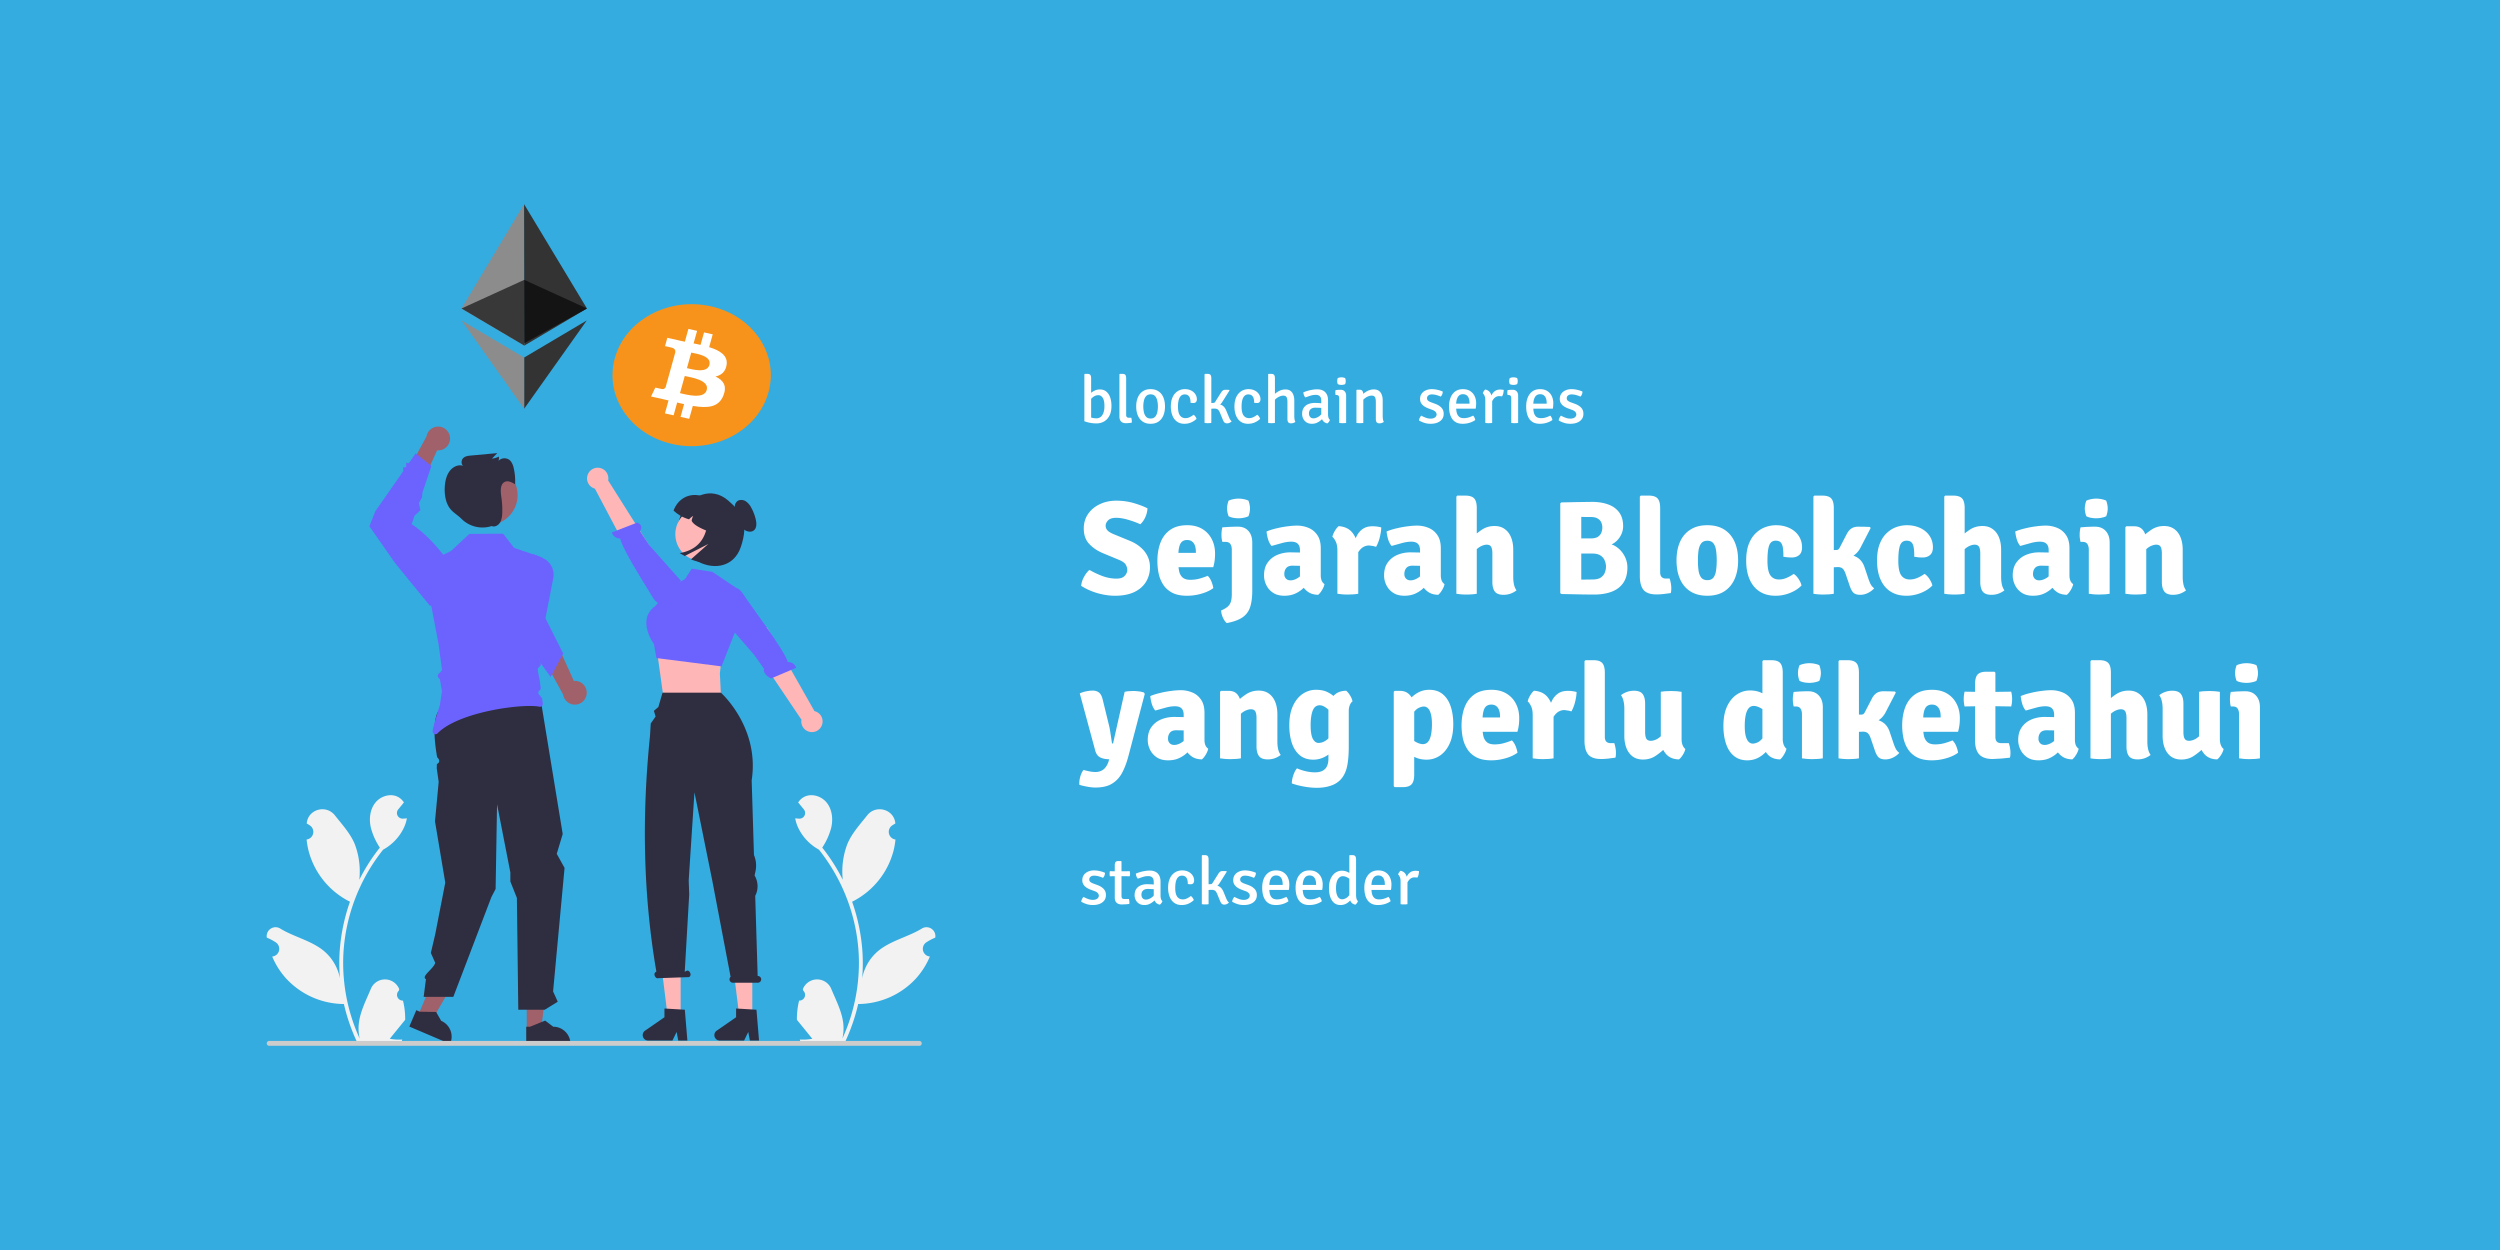 <svg xmlns="http://www.w3.org/2000/svg" width="1200" height="600" fill="none" xmlns:v="https://vecta.io/nano"><style><![CDATA[.B{fill:#2f2e41}.C{fill:#6c63ff}.D{fill:#ffb6b6}.E{fill:#a0616a}.F{color-interpolation-filters:sRGB}.G{flood-opacity:0}]]></style><path fill="#34ace0" d="M0 0h1200v600H0z"/><g filter="url(#A)"><path d="M518.96 277.192c.128-1.451.576-2.869 1.344-4.256.768-1.408 1.643-2.539 2.624-3.392 1.792 1.067 3.829 2.037 6.112 2.912 2.283.853 4.565 1.28 6.848 1.28 1.856 0 3.189-.448 4-1.344s1.216-1.856 1.216-2.88c0-.683-.224-1.461-.672-2.336-.448-.896-1.568-1.717-3.36-2.464l-7.712-3.2c-2.645-1.109-4.832-2.592-6.56-4.448s-2.592-4.309-2.592-7.36c0-2.667.693-5.003 2.08-7.008s3.253-3.563 5.6-4.672c2.368-1.131 5.003-1.696 7.904-1.696 3.029 0 5.867.395 8.512 1.184 2.667.789 4.832 1.621 6.496 2.496-.085 1.472-.437 2.891-1.056 4.256-.597 1.344-1.397 2.475-2.4 3.392-1.621-.768-3.52-1.472-5.696-2.112-2.176-.661-4.128-.992-5.856-.992-1.835 0-3.147.416-3.936 1.248-.768.832-1.152 1.675-1.152 2.528 0 .811.267 1.536.8 2.176.555.64 1.536 1.259 2.944 1.856l7.872 3.232c2.069.853 3.819 1.92 5.248 3.2 1.451 1.259 2.549 2.688 3.296 4.288.747 1.579 1.12 3.296 1.12 5.152 0 2.581-.629 4.917-1.888 7.008-1.237 2.069-3.104 3.712-5.6 4.928-2.496 1.195-5.611 1.792-9.344 1.792-2.581 0-5.333-.405-8.256-1.216-2.923-.832-5.568-2.016-7.936-3.552zm42.985-8.928v-6.88h12.064v-.736c0-.981-.139-1.877-.416-2.688-.277-.832-.725-1.493-1.344-1.984-.597-.512-1.408-.768-2.432-.768-1.557 0-2.656.64-3.296 1.92-.619 1.28-.928 3.253-.928 5.92v3.008c0 1.451.128 2.805.384 4.064s.8 2.272 1.632 3.04 2.101 1.152 3.808 1.152c1.451 0 2.869-.181 4.256-.544 1.408-.384 2.752-.843 4.032-1.376.747.725 1.344 1.643 1.792 2.752s.747 2.165.896 3.168c-1.621 1.173-3.563 2.069-5.824 2.688a24.58 24.58 0 0 1-6.784.96c-2.816 0-5.141-.459-6.976-1.376-1.835-.939-3.285-2.197-4.352-3.776-1.067-1.6-1.824-3.392-2.272-5.376a29.57 29.57 0 0 1-.64-6.176c0-3.221.48-6.123 1.44-8.704.981-2.603 2.528-4.661 4.64-6.176s4.864-2.272 8.256-2.272c2.816 0 5.216.597 7.2 1.792a11.88 11.88 0 0 1 4.544 4.864c1.067 2.027 1.6 4.331 1.6 6.912 0 1.429-.075 2.624-.224 3.584-.128.939-.341 1.941-.64 3.008h-20.416zm39.142 11.2c0 3.093-.32 5.675-.96 7.744-.64 2.091-1.835 3.765-3.584 5.024s-4.309 2.208-7.68 2.848c-.704-.555-1.323-1.419-1.856-2.592s-.821-2.325-.864-3.456c1.237-.533 2.229-1.099 2.976-1.696s1.291-1.376 1.632-2.336.512-2.229.512-3.808v-21.376c0-1.067-.224-1.952-.672-2.656s-1.237-1.056-2.368-1.056h-1.504c-.277-1.088-.416-2.219-.416-3.392 0-.555.032-1.141.096-1.76.064-.64.171-1.248.32-1.824l3.392-.224 2.752-.096h1.376c2.133 0 3.808.693 5.024 2.08 1.216 1.365 1.824 3.221 1.824 5.568v23.008zm-12.096-39.392a9.46 9.46 0 0 1 .192-1.856c.128-.661.309-1.291.544-1.888.555-.277 1.269-.512 2.144-.704.896-.192 1.771-.288 2.624-.288.875 0 1.76.096 2.656.288.917.192 1.621.427 2.112.704.235.597.416 1.237.544 1.92.128.661.192 1.269.192 1.824 0 .576-.064 1.195-.192 1.856a9.87 9.87 0 0 1-.544 1.856c-.491.277-1.195.512-2.112.704-.896.192-1.781.288-2.656.288-.853 0-1.739-.085-2.656-.256-.917-.192-1.621-.437-2.112-.736a9.87 9.87 0 0 1-.544-1.856c-.128-.661-.192-1.28-.192-1.856zm17.742 32.192c0-2.581.597-4.683 1.792-6.304 1.194-1.643 2.752-2.859 4.672-3.648 1.941-.789 4.01-1.184 6.208-1.184l3.616.064c1.472.043 2.794.181 3.968.416v6.336c-.918-.213-2.027-.331-3.328-.352l-3.2-.064c-1.43 0-2.454.384-3.072 1.152-.619.747-.928 1.717-.928 2.912 0 .853.266 1.568.8 2.144.533.555 1.248.832 2.144.832 1.28 0 2.581-.459 3.904-1.376s2.442-2.176 3.36-3.776l1.408 6.336c-.832.981-1.782 1.952-2.848 2.912s-2.315 1.749-3.744 2.368-3.104.928-5.024.928c-2.198 0-4.022-.491-5.472-1.472-1.43-.981-2.496-2.219-3.2-3.712s-1.056-2.997-1.056-4.512zm29.024 4.128c-.171.875-.566 1.824-1.184 2.848s-1.238 1.781-1.856 2.272c-1.878-.043-3.435-.469-4.672-1.28-1.216-.811-2.155-1.803-2.816-2.976-.64-1.195-1.056-2.357-1.248-3.488v-13.696c0-1.344-.342-2.357-1.024-3.04-.662-.683-1.718-1.024-3.168-1.024-1.366 0-2.859.224-4.48.672l-4.96 1.376c-.704-.811-1.259-1.856-1.664-3.136-.384-1.301-.63-2.571-.736-3.808 1.429-.597 3.018-1.099 4.768-1.504 1.749-.427 3.488-.747 5.216-.96 1.749-.235 3.306-.352 4.672-.352a14.2 14.2 0 0 1 5.408 1.056c1.728.683 3.146 1.824 4.256 3.424 1.13 1.579 1.696 3.723 1.696 6.432v13.024c0 .917.138 1.728.416 2.432a4.04 4.04 0 0 0 1.376 1.728zm27.244-27.232c0 1.173-.213 2.677-.64 4.512-.427 1.813-1.045 3.424-1.856 4.832a8.03 8.03 0 0 0-1.664-.448l-1.632-.224c-.853 0-1.621.16-2.304.48-.683.299-1.301.747-1.856 1.344s-1.077 1.333-1.568 2.208-.96 1.877-1.408 3.008l-1.12-1.504a39.32 39.32 0 0 1 .672-5.248c.341-1.749.864-3.339 1.568-4.768s1.664-2.571 2.88-3.424c1.237-.875 2.795-1.312 4.672-1.312.981 0 1.771.053 2.368.16a15.46 15.46 0 0 1 1.888.384zm-23.456 4.544c.171-.896.565-1.856 1.184-2.88.619-1.045 1.237-1.803 1.856-2.272 2.965.213 5.195 1.312 6.688 3.296 1.515 1.963 2.411 4.544 2.688 7.744V281a22.49 22.49 0 0 1-2.368.288l-2.624.096a36.41 36.41 0 0 1-2.592-.096l-2.432-.288v-20.672c0-1.899-.277-3.381-.832-4.448-.533-1.088-1.056-1.813-1.568-2.176zm24.813 18.56c0-2.581.597-4.683 1.792-6.304 1.194-1.643 2.752-2.859 4.672-3.648 1.941-.789 4.01-1.184 6.208-1.184l3.616.064c1.472.043 2.794.181 3.968.416v6.336c-.918-.213-2.027-.331-3.328-.352l-3.2-.064c-1.43 0-2.454.384-3.072 1.152-.619.747-.928 1.717-.928 2.912 0 .853.266 1.568.8 2.144.533.555 1.248.832 2.144.832 1.28 0 2.581-.459 3.904-1.376s2.442-2.176 3.36-3.776l1.408 6.336c-.832.981-1.782 1.952-2.848 2.912s-2.315 1.749-3.744 2.368-3.104.928-5.024.928c-2.198 0-4.022-.491-5.472-1.472-1.43-.981-2.496-2.219-3.2-3.712s-1.056-2.997-1.056-4.512zm29.024 4.128c-.171.875-.566 1.824-1.184 2.848s-1.238 1.781-1.856 2.272c-1.878-.043-3.435-.469-4.672-1.28-1.216-.811-2.155-1.803-2.816-2.976-.64-1.195-1.056-2.357-1.248-3.488v-13.696c0-1.344-.342-2.357-1.024-3.04-.662-.683-1.718-1.024-3.168-1.024-1.366 0-2.859.224-4.48.672l-4.96 1.376c-.704-.811-1.259-1.856-1.664-3.136-.384-1.301-.63-2.571-.736-3.808 1.429-.597 3.018-1.099 4.768-1.504 1.749-.427 3.488-.747 5.216-.96 1.749-.235 3.306-.352 4.672-.352a14.2 14.2 0 0 1 5.408 1.056c1.728.683 3.146 1.824 4.256 3.424 1.13 1.579 1.696 3.723 1.696 6.432v13.024c0 .917.138 1.728.416 2.432a4.04 4.04 0 0 0 1.376 1.728zM708.85 281c-1.408.256-3.061.384-4.96.384-1.685 0-3.296-.128-4.832-.384v-46.656l.448-.448h3.904c1.963 0 3.36.448 4.192 1.344s1.248 2.453 1.248 4.672V281zm17.504-8c0 1.237.117 2.411.352 3.52.235 1.088.64 2.037 1.216 2.848-.725.597-1.632 1.109-2.72 1.536-1.088.405-2.261.608-3.52.608-2.005 0-3.403-.533-4.192-1.6-.768-1.067-1.152-2.603-1.152-4.608v-13.6c0-1.451-.192-2.517-.576-3.2-.384-.704-1.109-1.056-2.176-1.056-.64 0-1.397.181-2.272.544s-1.749.949-2.624 1.76c-.853.789-1.6 1.856-2.24 3.2v-8.736a33.45 33.45 0 0 1 4.864-3.968c1.771-1.173 3.797-1.76 6.08-1.76 1.941 0 3.573.491 4.896 1.472 1.344.96 2.357 2.293 3.04 4s1.024 3.68 1.024 5.92V273zm23.021-35.84l7.584-.16 7.168-.096c2.986 0 5.6.416 7.84 1.248 2.24.811 3.989 2.08 5.248 3.808 1.258 1.707 1.888 3.904 1.888 6.592a9.21 9.21 0 0 1-1.088 4.384c-.704 1.365-1.643 2.496-2.816 3.392s-2.475 1.429-3.904 1.6v-1.024c1.728.085 3.338.672 4.832 1.76 1.514 1.088 2.73 2.496 3.648 4.224.917 1.707 1.376 3.552 1.376 5.536 0 2.987-.662 5.44-1.984 7.36-1.302 1.899-3.147 3.307-5.536 4.224s-5.216 1.376-8.48 1.376a321.69 321.69 0 0 1-7.712-.096l-8.064-.16-.448-.448v-43.072l.448-.448zm9.632 37.056l2.976-.032 2.432-.032c1.749 0 3.082-.32 4-.96.938-.661 1.578-1.461 1.92-2.4.362-.96.544-1.888.544-2.784 0-.939-.192-1.888-.576-2.848-.363-.981-1.024-1.803-1.984-2.464-.939-.661-2.262-.992-3.968-.992h-9.184v-7.264h8.448c1.45 0 2.57-.256 3.36-.768.789-.533 1.344-1.195 1.664-1.984s.48-1.6.48-2.432a6.26 6.26 0 0 0-.48-2.432c-.32-.768-.886-1.397-1.696-1.888-.79-.512-1.899-.768-3.328-.768h-2.112l-2.496-.064v30.112zm42.416-.512c.235.704.427 1.472.576 2.304a13.43 13.43 0 0 1 .224 2.432c0 .363-.021.747-.064 1.152a4.1 4.1 0 0 1-.192 1.088l-3.232.416a29.46 29.46 0 0 1-3.648.224c-2.901 0-4.96-.715-6.176-2.144-1.195-1.451-1.792-3.701-1.792-6.752v-38.08l.448-.448h3.904c1.963 0 3.349.448 4.16 1.344.832.896 1.248 2.453 1.248 4.672v30.752c0 2.027.928 3.04 2.784 3.04h1.76zm32.878-8.672c0 3.413-.566 6.389-1.696 8.928s-2.795 4.512-4.992 5.92c-2.176 1.387-4.875 2.08-8.096 2.08-3.243 0-5.963-.704-8.16-2.112s-3.851-3.381-4.96-5.92-1.664-5.504-1.664-8.896c0-3.435.554-6.411 1.664-8.928 1.13-2.539 2.794-4.501 4.992-5.888 2.197-1.408 4.906-2.112 8.128-2.112 3.242 0 5.962.704 8.16 2.112s3.85 3.381 4.96 5.92c1.109 2.517 1.664 5.483 1.664 8.896zm-19.296 0c0 1.749.096 3.339.288 4.768.213 1.429.64 2.571 1.28 3.424.661.832 1.642 1.248 2.944 1.248 1.322 0 2.304-.416 2.944-1.248.64-.853 1.056-1.995 1.248-3.424.213-1.429.32-3.019.32-4.768 0-1.771-.107-3.371-.32-4.8-.192-1.429-.608-2.56-1.248-3.392-.64-.853-1.622-1.28-2.944-1.28-1.302 0-2.283.427-2.944 1.28-.64.832-1.067 1.963-1.28 3.392-.192 1.429-.288 3.029-.288 4.8zm41.021-1.792c.021-1.664-.053-3.061-.224-4.192-.149-1.152-.491-2.027-1.024-2.624s-1.355-.896-2.464-.896c-1.493 0-2.528.757-3.104 2.272-.555 1.515-.832 3.947-.832 7.296 0 3.392.469 5.749 1.408 7.072s2.315 1.984 4.128 1.984c1.259 0 2.496-.267 3.712-.8a17.98 17.98 0 0 0 3.328-1.888c.811.469 1.589 1.269 2.336 2.4s1.227 2.187 1.44 3.168c-1.429 1.493-3.275 2.688-5.536 3.584-2.24.896-4.544 1.344-6.912 1.344-2.304 0-4.331-.395-6.08-1.184a11.92 11.92 0 0 1-4.416-3.392c-1.195-1.493-2.101-3.275-2.72-5.344-.597-2.069-.896-4.384-.896-6.944 0-3.093.405-5.717 1.216-7.872.832-2.176 1.941-3.925 3.328-5.248 1.387-1.344 2.923-2.325 4.608-2.944 1.707-.619 3.435-.928 5.184-.928 1.792 0 3.445.256 4.96.768 1.536.512 2.859 1.237 3.968 2.176a9.79 9.79 0 0 1 2.624 3.36c.619 1.301.928 2.741.928 4.32 0 1.685-.469 2.923-1.408 3.712-.917.768-2.08 1.152-3.488 1.152a21.85 21.85 0 0 1-2.208-.096l-1.856-.256zM880.225 281a22.49 22.49 0 0 1-2.368.288l-2.592.096c-1.749 0-3.36-.128-4.832-.384v-46.656l.448-.448h3.904c1.963 0 3.36.448 4.192 1.344s1.248 2.453 1.248 4.672V281zm16.32-8.064c.533 1.643 1.013 2.848 1.44 3.616.427.747.971 1.355 1.632 1.824-.789.896-1.781 1.643-2.976 2.24s-2.443.896-3.744.896c-1.429 0-2.507-.331-3.232-.992-.704-.683-1.323-1.835-1.856-3.456l-1.888-5.536c-.469-1.365-.992-2.261-1.568-2.688-.555-.427-1.269-.64-2.144-.64l-2.4.096-2.08.256-2.592.32v-6.88h10.048c2.347 0 4.373.491 6.08 1.472 1.728.981 2.965 2.581 3.712 4.8l1.568 4.672zm-3.552-13.952c-.981 1.877-2.389 3.296-4.224 4.256-1.813.939-4.107 1.408-6.88 1.408h-5.536v-4.576l4.864-.064c.469 0 .821-.064 1.056-.192.256-.149.512-.459.768-.928l3.328-6.432c.597-1.195 1.333-2.101 2.208-2.72.896-.619 2.016-.928 3.36-.928l2.912.032 2.688.096.384.512-4.928 9.536zm25.846 4.256c.021-1.664-.054-3.061-.224-4.192-.15-1.152-.491-2.027-1.024-2.624s-1.355-.896-2.464-.896c-1.494 0-2.528.757-3.104 2.272-.555 1.515-.832 3.947-.832 7.296 0 3.392.469 5.749 1.408 7.072s2.314 1.984 4.128 1.984c1.258 0 2.496-.267 3.712-.8a17.98 17.98 0 0 0 3.328-1.888c.81.469 1.589 1.269 2.336 2.4s1.226 2.187 1.44 3.168c-1.43 1.493-3.275 2.688-5.536 3.584-2.24.896-4.544 1.344-6.912 1.344-2.304 0-4.331-.395-6.08-1.184s-3.222-1.92-4.416-3.392c-1.195-1.493-2.102-3.275-2.72-5.344-.598-2.069-.896-4.384-.896-6.944 0-3.093.405-5.717 1.216-7.872.832-2.176 1.941-3.925 3.328-5.248 1.386-1.344 2.922-2.325 4.608-2.944 1.706-.619 3.434-.928 5.184-.928 1.792 0 3.445.256 4.96.768 1.536.512 2.858 1.237 3.968 2.176a9.8 9.8 0 0 1 2.624 3.36c.618 1.301.928 2.741.928 4.32 0 1.685-.47 2.923-1.408 3.712-.918.768-2.08 1.152-3.488 1.152-.854 0-1.59-.032-2.208-.096l-1.856-.256zM943.038 281c-1.408.256-3.062.384-4.96.384-1.686 0-3.296-.128-4.832-.384v-46.656l.448-.448h3.904c1.962 0 3.36.448 4.192 1.344s1.248 2.453 1.248 4.672V281zm17.504-8c0 1.237.117 2.411.352 3.52.234 1.088.64 2.037 1.216 2.848-.726.597-1.632 1.109-2.72 1.536-1.088.405-2.262.608-3.52.608-2.006 0-3.403-.533-4.192-1.6-.768-1.067-1.152-2.603-1.152-4.608v-13.6c0-1.451-.192-2.517-.576-3.2-.384-.704-1.11-1.056-2.176-1.056-.64 0-1.398.181-2.272.544s-1.75.949-2.624 1.76c-.854.789-1.6 1.856-2.24 3.2v-8.736a33.4 33.4 0 0 1 4.864-3.968c1.77-1.173 3.797-1.76 6.08-1.76 1.941 0 3.573.491 4.896 1.472 1.344.96 2.357 2.293 3.04 4s1.024 3.68 1.024 5.92V273zm5.566-.736c0-2.581.597-4.683 1.792-6.304 1.194-1.643 2.752-2.859 4.672-3.648 1.941-.789 4.01-1.184 6.208-1.184l3.616.064c1.472.043 2.794.181 3.968.416v6.336c-.918-.213-2.027-.331-3.328-.352l-3.2-.064c-1.43 0-2.454.384-3.072 1.152-.619.747-.928 1.717-.928 2.912 0 .853.266 1.568.8 2.144.533.555 1.248.832 2.144.832 1.28 0 2.581-.459 3.904-1.376s2.442-2.176 3.36-3.776l1.408 6.336c-.832.981-1.782 1.952-2.848 2.912s-2.315 1.749-3.744 2.368-3.104.928-5.024.928c-2.198 0-4.022-.491-5.472-1.472-1.43-.981-2.496-2.219-3.2-3.712s-1.056-2.997-1.056-4.512zm29.024 4.128c-.171.875-.566 1.824-1.184 2.848s-1.238 1.781-1.856 2.272c-1.878-.043-3.435-.469-4.672-1.28-1.216-.811-2.155-1.803-2.816-2.976-.64-1.195-1.056-2.357-1.248-3.488v-13.696c0-1.344-.342-2.357-1.024-3.04-.662-.683-1.718-1.024-3.168-1.024-1.366 0-2.859.224-4.48.672l-4.96 1.376c-.704-.811-1.259-1.856-1.664-3.136-.384-1.301-.63-2.571-.736-3.808 1.429-.597 3.018-1.099 4.768-1.504 1.749-.427 3.488-.747 5.216-.96 1.749-.235 3.306-.352 4.672-.352a14.2 14.2 0 0 1 5.408 1.056c1.728.683 3.146 1.824 4.256 3.424 1.13 1.579 1.696 3.723 1.696 6.432v13.024c0 .917.138 1.728.416 2.432a4.04 4.04 0 0 0 1.376 1.728zM1012.64 281a22.23 22.23 0 0 1-2.4.288l-2.59.096a36.27 36.27 0 0 1-2.59-.096l-2.44-.288v-21.184c0-1.067-.22-1.952-.67-2.656-.42-.704-1.2-1.056-2.333-1.056h-.96a13.65 13.65 0 0 1-.416-3.392c0-.555.032-1.141.096-1.76a11.95 11.95 0 0 1 .32-1.824l3.003-.224 2.63-.096h1.37c2.16 0 3.86.693 5.09 2.08 1.26 1.365 1.89 3.221 1.89 5.568V281zm-11.94-40.928c0-.597.07-1.216.2-1.856a10.44 10.44 0 0 1 .54-1.888c.56-.277 1.27-.512 2.14-.704.9-.192 1.78-.288 2.63-.288.87 0 1.76.096 2.65.288.92.192 1.63.427 2.12.704a11.11 11.11 0 0 1 .54 1.92c.13.661.19 1.269.19 1.824 0 .576-.06 1.195-.19 1.856s-.31 1.28-.54 1.856c-.49.277-1.2.512-2.12.704-.89.192-1.78.288-2.65.288a14.58 14.58 0 0 1-2.66-.256c-.91-.192-1.62-.437-2.11-.736-.23-.576-.42-1.195-.54-1.856-.13-.661-.2-1.28-.2-1.856zm23.71 8.544c1.92 0 3.36.661 4.32 1.984.98 1.301 1.47 3.061 1.47 5.28V281a22.23 22.23 0 0 1-2.4.288l-2.59.096a36.27 36.27 0 0 1-2.59-.096l-2.44-.288v-31.936l.45-.448h3.78zM1047.7 273c0 1.237.12 2.411.36 3.52.23 1.088.65 2.037 1.24 2.848-.72.597-1.63 1.109-2.72 1.536-1.08.405-2.26.608-3.52.608-2 0-3.4-.533-4.19-1.6s-1.18-2.603-1.18-4.608v-13.6c0-1.451-.19-2.517-.58-3.2-.36-.704-1.08-1.056-2.14-1.056-.66 0-1.43.181-2.31.544-.85.341-1.71.917-2.59 1.728-.85.811-1.61 1.888-2.27 3.232v-8.768c1.51-1.451 3.15-2.763 4.9-3.936 1.77-1.173 3.78-1.76 6.04-1.76 1.97 0 3.61.491 4.93 1.472 1.32.96 2.33 2.293 3.01 4s1.02 3.68 1.02 5.92V273zm-506.116 86.136c-.768 2.901-1.739 5.472-2.912 7.712s-2.773 3.989-4.8 5.248c-2.005 1.28-4.672 1.92-8 1.92-1.28 0-2.677-.149-4.192-.448-1.515-.277-2.709-.565-3.584-.864-.107-1.131.032-2.411.416-3.84.405-1.429.939-2.528 1.6-3.296.683.213 1.547.427 2.592.64 1.067.235 2.123.352 3.168.352 1.088 0 2.037-.213 2.848-.64.832-.405 1.525-1.003 2.08-1.792.576-.768 1.024-1.685 1.344-2.752l.256-.928c-1.728-.021-3.168-.32-4.32-.896-1.131-.597-1.909-1.643-2.336-3.136l-7.456-27.584c1.024-.469 2.101-.811 3.232-1.024s2.112-.32 2.944-.32c1.216 0 2.219.299 3.008.896.811.597 1.419 1.728 1.824 3.392l3.008 12.32c.192.704.373 1.589.544 2.656l.48 3.136.384 2.592c.043.299.224.448.544.448l5.568-24.832c.555-.149 1.195-.256 1.92-.32l2.016-.096a22.38 22.38 0 0 1 2.656.16c.896.085 1.792.277 2.688.576l.384.672-7.904 30.048zm9.336-7.872c0-2.581.597-4.683 1.792-6.304 1.195-1.643 2.752-2.859 4.672-3.648 1.941-.789 4.011-1.184 6.208-1.184l3.616.064c1.472.043 2.795.181 3.968.416v6.336c-.917-.213-2.027-.331-3.328-.352l-3.2-.064c-1.429 0-2.453.384-3.072 1.152-.619.747-.928 1.717-.928 2.912 0 .853.267 1.568.8 2.144.533.555 1.248.832 2.144.832 1.28 0 2.581-.459 3.904-1.376s2.443-2.176 3.36-3.776l1.408 6.336c-.832.981-1.781 1.952-2.848 2.912s-2.315 1.749-3.744 2.368-3.104.928-5.024.928c-2.197 0-4.021-.491-5.472-1.472-1.429-.981-2.496-2.219-3.2-3.712s-1.056-2.997-1.056-4.512zm29.024 4.128c-.171.875-.565 1.824-1.184 2.848s-1.237 1.781-1.856 2.272c-1.877-.043-3.435-.469-4.672-1.28-1.216-.811-2.155-1.803-2.816-2.976-.64-1.195-1.056-2.357-1.248-3.488v-13.696c0-1.344-.341-2.357-1.024-3.04-.661-.683-1.717-1.024-3.168-1.024-1.365 0-2.859.224-4.48.672l-4.96 1.376c-.704-.811-1.259-1.856-1.664-3.136-.384-1.301-.629-2.571-.736-3.808 1.429-.597 3.019-1.099 4.768-1.504 1.749-.427 3.488-.747 5.216-.96 1.749-.235 3.307-.352 4.672-.352a14.2 14.2 0 0 1 5.408 1.056c1.728.683 3.147 1.824 4.256 3.424 1.131 1.579 1.696 3.723 1.696 6.432v13.024c0 .917.139 1.728.416 2.432.299.704.757 1.28 1.376 1.728zm9.901-27.776c1.92 0 3.36.661 4.32 1.984.981 1.301 1.472 3.061 1.472 5.28V360a22.48 22.48 0 0 1-2.4.288l-2.592.096a36.41 36.41 0 0 1-2.592-.096l-2.432-.288v-31.936l.448-.448h3.776zM613.141 352c0 1.237.117 2.411.352 3.52.234 1.088.65 2.037 1.248 2.848-.726.597-1.632 1.109-2.72 1.536-1.088.405-2.262.608-3.52.608-2.006 0-3.403-.533-4.192-1.6s-1.184-2.603-1.184-4.608v-13.6c0-1.451-.192-2.517-.576-3.2-.363-.704-1.078-1.056-2.144-1.056-.662 0-1.43.181-2.304.544-.854.341-1.718.917-2.592 1.728-.854.811-1.611 1.888-2.272 3.232v-8.768c1.514-1.451 3.146-2.763 4.896-3.936 1.77-1.173 3.786-1.76 6.048-1.76 1.962 0 3.605.491 4.928 1.472 1.322.96 2.325 2.293 3.008 4s1.024 3.68 1.024 5.92V352zm36.056-19.328c-.534.384-.971 1.003-1.312 1.856-.32.832-.48 1.749-.48 2.752v16.896c0 2.987-.139 5.451-.416 7.392-.256 1.963-.63 3.552-1.12 4.768-.491 1.237-1.078 2.283-1.76 3.136-1.259 1.621-2.934 2.805-5.024 3.552s-4.416 1.12-6.976 1.12c-2.006 0-4.096-.203-6.272-.608-2.176-.384-4.096-.885-5.76-1.504 0-1.173.234-2.464.704-3.872s1.056-2.528 1.76-3.36c1.365.597 2.794 1.067 4.288 1.408s2.944.512 4.352.512c1.557 0 2.805-.267 3.744-.8.96-.533 1.653-1.291 2.08-2.272s.64-2.123.64-3.424v-23.072c0-2.667.714-4.917 2.144-6.752 1.429-1.856 3.552-2.805 6.368-2.848.618.469 1.248 1.227 1.888 2.272.64 1.024 1.024 1.973 1.152 2.848zm-30.336 11.424c0-3.669.586-6.763 1.76-9.28 1.173-2.539 2.73-4.459 4.672-5.76a11.25 11.25 0 0 1 6.4-1.952c2.09 0 3.861.341 5.312 1.024 1.472.683 2.688 1.515 3.648 2.496.981.981 1.738 1.941 2.272 2.88l-1.632 8.16c-1.238-2.325-2.571-4.096-4-5.312-1.408-1.216-2.688-1.824-3.84-1.824-1.558 0-2.678.864-3.36 2.592-.662 1.707-.992 4.053-.992 7.04 0 2.965.352 5.12 1.056 6.464.725 1.323 1.632 1.984 2.72 1.984 1.28 0 2.528-.437 3.744-1.312 1.237-.875 2.272-2.176 3.104-3.904l1.408 6.944c-.704 1.195-1.611 2.272-2.72 3.232s-2.358 1.717-3.744 2.272a11.69 11.69 0 0 1-4.288.8c-2.603 0-4.758-.704-6.464-2.112s-2.976-3.349-3.808-5.824c-.832-2.496-1.248-5.365-1.248-8.608zm53.239-16.48c2.026 0 3.648.757 4.864 2.272 1.237 1.493 1.856 3.552 1.856 6.176v31.744c0 2.219-.427 3.776-1.28 4.672-.832.896-2.23 1.344-4.192 1.344h-3.904l-.448-.448v-45.312l.448-.448h2.656zm25.472 16.032c0 3.669-.587 6.773-1.76 9.312-1.152 2.517-2.699 4.427-4.64 5.728a11.31 11.31 0 0 1-6.432 1.952c-2.219 0-4.192-.459-5.92-1.376l-4.672-2.688 1.6-7.072c1.258 1.003 2.517 1.867 3.776 2.592 1.28.725 2.432 1.088 3.456 1.088 1.045 0 1.877-.384 2.496-1.152.64-.789 1.109-1.899 1.408-3.328.298-1.451.448-3.157.448-5.12 0-1.984-.171-3.595-.512-4.832-.32-1.259-.779-2.176-1.376-2.752-.576-.576-1.238-.864-1.984-.864-.662 0-1.451.203-2.368.608-.896.405-1.782 1.195-2.656 2.368-.854 1.152-1.568 2.859-2.144 5.12l-2.24-5.664c.213-1.728.874-3.392 1.984-4.992s2.528-2.912 4.256-3.936c1.749-1.024 3.669-1.536 5.76-1.536 2.602 0 4.757.704 6.464 2.112s2.976 3.36 3.808 5.856c.832 2.475 1.248 5.333 1.248 8.576zm10.373 3.616v-6.88h12.064v-.736c0-.981-.139-1.877-.416-2.688-.277-.832-.725-1.493-1.344-1.984-.597-.512-1.408-.768-2.432-.768-1.557 0-2.656.64-3.296 1.92-.619 1.28-.928 3.253-.928 5.92v3.008c0 1.451.128 2.805.384 4.064s.8 2.272 1.632 3.04 2.101 1.152 3.808 1.152c1.451 0 2.869-.181 4.256-.544 1.408-.384 2.752-.843 4.032-1.376.747.725 1.344 1.643 1.792 2.752s.747 2.165.896 3.168c-1.621 1.173-3.563 2.069-5.824 2.688a24.58 24.58 0 0 1-6.784.96c-2.816 0-5.141-.459-6.976-1.376-1.835-.939-3.285-2.197-4.352-3.776-1.067-1.6-1.824-3.392-2.272-5.376a29.57 29.57 0 0 1-.64-6.176c0-3.221.48-6.123 1.44-8.704.981-2.603 2.528-4.661 4.64-6.176s4.864-2.272 8.256-2.272c2.816 0 5.216.597 7.2 1.792a11.88 11.88 0 0 1 4.544 4.864c1.067 2.027 1.6 4.331 1.6 6.912 0 1.429-.075 2.624-.224 3.584-.128.939-.341 1.941-.64 3.008h-20.416zm48.806-19.104c0 1.173-.213 2.677-.64 4.512-.427 1.813-1.045 3.424-1.856 4.832a8.03 8.03 0 0 0-1.664-.448l-1.632-.224c-.853 0-1.621.16-2.304.48-.683.299-1.301.747-1.856 1.344s-1.077 1.333-1.568 2.208-.96 1.877-1.408 3.008l-1.12-1.504a39.32 39.32 0 0 1 .672-5.248c.341-1.749.864-3.339 1.568-4.768s1.664-2.571 2.88-3.424c1.237-.875 2.795-1.312 4.672-1.312.981 0 1.771.053 2.368.16a15.46 15.46 0 0 1 1.888.384zm-23.456 4.544c.171-.896.565-1.856 1.184-2.88.619-1.045 1.237-1.803 1.856-2.272 2.965.213 5.195 1.312 6.688 3.296 1.515 1.963 2.411 4.544 2.688 7.744V360a22.49 22.49 0 0 1-2.368.288l-2.624.096a36.41 36.41 0 0 1-2.592-.096l-2.432-.288v-20.672c0-1.899-.277-3.381-.832-4.448-.533-1.088-1.056-1.813-1.568-2.176zm41.566 20a16.71 16.71 0 0 1 .576 2.304 13.43 13.43 0 0 1 .224 2.432 11.2 11.2 0 0 1-.064 1.152c-.022.405-.086.768-.192 1.088l-3.232.416a29.46 29.46 0 0 1-3.648.224c-2.902 0-4.96-.715-6.176-2.144-1.195-1.451-1.792-3.701-1.792-6.752v-38.08l.448-.448h3.904c1.962 0 3.349.448 4.16 1.344.832.896 1.248 2.453 1.248 4.672v30.752c0 2.027.928 3.04 2.784 3.04h1.76zm32.307-1.824c0 1.024.16 1.952.48 2.784.341.832.779 1.44 1.312 1.824-.171.896-.565 1.835-1.184 2.816s-1.237 1.717-1.856 2.208c-2.837-.043-5.003-1.013-6.496-2.912s-2.24-4.181-2.24-6.848v-22.688c.683-.128 1.472-.224 2.368-.288l2.624-.096 2.56.096 2.432.288v22.816zm-27.488-14.816c0-1.259-.128-2.432-.384-3.52-.235-1.088-.64-2.037-1.216-2.848.747-.619 1.664-1.131 2.752-1.536s2.251-.608 3.488-.608c2.005 0 3.392.533 4.16 1.6.789 1.067 1.184 2.592 1.184 4.576v13.632c0 1.429.192 2.496.576 3.2.405.683 1.131 1.024 2.176 1.024.661 0 1.419-.171 2.272-.512.875-.363 1.739-.949 2.592-1.76.875-.811 1.632-1.877 2.272-3.2v8.736a33.45 33.45 0 0 1-4.864 3.968c-1.749 1.173-3.765 1.76-6.048 1.76-1.941 0-3.584-.48-4.928-1.44-1.323-.981-2.325-2.325-3.008-4.032-.683-1.728-1.024-3.701-1.024-5.92v-13.12zm76.036 14.688c0 1.024.16 1.952.48 2.784.341.832.778 1.451 1.311 1.856-.191.875-.597 1.824-1.215 2.848-.598 1.024-1.206 1.781-1.824 2.272-2.816-.043-4.939-.992-6.368-2.848s-2.144-4.117-2.144-6.784v-37.536l.448-.448h3.904c1.962 0 3.349.448 4.16 1.344.832.896 1.248 2.453 1.248 4.672v31.84zm-28.48-6.336c0-3.669.576-6.763 1.728-9.28 1.173-2.539 2.73-4.459 4.671-5.76a11.31 11.31 0 0 1 6.433-1.952c2.218 0 4.181.459 5.888 1.376l4.704 2.656-1.6 7.104c-1.238-1.003-2.496-1.867-3.776-2.592-1.28-.747-2.443-1.12-3.488-1.12a3.06 3.06 0 0 0-2.496 1.184c-.619.768-1.078 1.877-1.376 3.328-.299 1.429-.448 3.136-.448 5.12 0 1.963.16 3.573.48 4.832.341 1.237.8 2.155 1.376 2.752.597.576 1.258.864 1.984.864.682 0 1.472-.203 2.368-.608.917-.427 1.802-1.216 2.656-2.368.874-1.173 1.589-2.88 2.144-5.12l2.24 5.664c-.192 1.728-.843 3.392-1.952 4.992s-2.539 2.912-4.288 3.936c-1.728 1.024-3.648 1.536-5.76 1.536-2.582 0-4.726-.704-6.432-2.112s-2.976-3.36-3.808-5.856-1.248-5.355-1.248-8.576zM874.953 360a22.48 22.48 0 0 1-2.4.288l-2.592.096a36.41 36.41 0 0 1-2.592-.096l-2.432-.288v-21.184c0-1.067-.224-1.952-.672-2.656-.427-.704-1.205-1.056-2.336-1.056h-.96c-.277-1.088-.416-2.219-.416-3.392 0-.555.032-1.141.096-1.76.064-.64.171-1.248.32-1.824l3.008-.224 2.624-.096h1.376c2.155 0 3.851.693 5.088 2.08 1.259 1.365 1.888 3.221 1.888 5.568V360zm-11.936-40.928a9.46 9.46 0 0 1 .192-1.856c.128-.661.309-1.291.544-1.888.555-.277 1.269-.512 2.144-.704.896-.192 1.771-.288 2.624-.288.875 0 1.76.096 2.656.288.917.192 1.621.427 2.112.704.235.597.416 1.237.544 1.92.128.661.192 1.269.192 1.824 0 .576-.064 1.195-.192 1.856a9.87 9.87 0 0 1-.544 1.856c-.491.277-1.195.512-2.112.704-.896.192-1.781.288-2.656.288-.853 0-1.739-.085-2.656-.256-.917-.192-1.621-.437-2.112-.736a9.87 9.87 0 0 1-.544-1.856c-.128-.661-.192-1.28-.192-1.856zM892.288 360c-.704.128-1.494.224-2.368.288l-2.592.096c-1.75 0-3.36-.128-4.832-.384v-46.656l.448-.448h3.904c1.962 0 3.36.448 4.192 1.344s1.248 2.453 1.248 4.672V360zm16.32-8.064c.533 1.643 1.013 2.848 1.44 3.616.426.747.97 1.355 1.632 1.824-.79.896-1.782 1.643-2.976 2.24s-2.443.896-3.744.896c-1.43 0-2.507-.331-3.232-.992-.704-.683-1.323-1.835-1.856-3.456l-1.888-5.536c-.47-1.365-.992-2.261-1.568-2.688-.555-.427-1.27-.64-2.144-.64l-2.4.096-2.08.256-2.592.32v-6.88h10.048c2.346 0 4.373.491 6.08 1.472 1.728.981 2.965 2.581 3.712 4.8l1.568 4.672zm-3.552-13.952c-.982 1.877-2.39 3.296-4.224 4.256-1.814.939-4.107 1.408-6.88 1.408h-5.536v-4.576l4.864-.064c.469 0 .821-.064 1.056-.192.256-.149.512-.459.768-.928l3.328-6.432c.597-1.195 1.333-2.101 2.208-2.72.896-.619 2.016-.928 3.36-.928l2.912.032 2.688.096.384.512-4.928 9.536zm14.389 9.28v-6.88h12.064v-.736c0-.981-.139-1.877-.416-2.688-.277-.832-.725-1.493-1.344-1.984-.597-.512-1.408-.768-2.432-.768-1.557 0-2.656.64-3.296 1.92-.619 1.28-.928 3.253-.928 5.92v3.008c0 1.451.128 2.805.384 4.064s.8 2.272 1.632 3.04 2.101 1.152 3.808 1.152c1.451 0 2.869-.181 4.256-.544 1.408-.384 2.752-.843 4.032-1.376.747.725 1.344 1.643 1.792 2.752s.747 2.165.896 3.168c-1.621 1.173-3.563 2.069-5.824 2.688a24.58 24.58 0 0 1-6.784.96c-2.816 0-5.141-.459-6.976-1.376-1.835-.939-3.285-2.197-4.352-3.776-1.067-1.6-1.824-3.392-2.272-5.376a29.57 29.57 0 0 1-.64-6.176c0-3.221.48-6.123 1.44-8.704.981-2.603 2.528-4.661 4.64-6.176s4.864-2.272 8.256-2.272c2.816 0 5.216.597 7.2 1.792a11.88 11.88 0 0 1 4.544 4.864c1.067 2.027 1.6 4.331 1.6 6.912 0 1.429-.075 2.624-.224 3.584-.128.939-.341 1.941-.64 3.008h-20.416zm28.582-22.816c0-2.219.405-3.776 1.216-4.672.832-.896 2.229-1.344 4.192-1.344h3.904l.448.448v30.816c0 .96.213 1.707.64 2.24.448.512 1.184.768 2.208.768h3.584c.533 1.557.8 3.136.8 4.736 0 .363-.021.747-.064 1.152a4.1 4.1 0 0 1-.192 1.088l-4.064.416-4.224.224c-2.901 0-5.035-.715-6.4-2.144-1.365-1.451-2.048-3.701-2.048-6.752v-26.976zM965.371 328c.299 1.131.448 2.293.448 3.488 0 1.301-.149 2.507-.448 3.616l-11.936-.192-10.432.192c-.277-1.131-.416-2.336-.416-3.616a15.14 15.14 0 0 1 .416-3.488l10.72.16 11.648-.16zm3.362 23.264c0-2.581.597-4.683 1.792-6.304 1.194-1.643 2.752-2.859 4.672-3.648 1.941-.789 4.01-1.184 6.208-1.184l3.616.064c1.472.043 2.794.181 3.968.416v6.336c-.918-.213-2.027-.331-3.328-.352l-3.2-.064c-1.43 0-2.454.384-3.072 1.152-.619.747-.928 1.717-.928 2.912 0 .853.266 1.568.8 2.144.533.555 1.248.832 2.144.832 1.28 0 2.581-.459 3.904-1.376s2.442-2.176 3.36-3.776l1.408 6.336c-.832.981-1.782 1.952-2.848 2.912s-2.315 1.749-3.744 2.368-3.104.928-5.024.928c-2.198 0-4.022-.491-5.472-1.472-1.43-.981-2.496-2.219-3.2-3.712s-1.056-2.997-1.056-4.512zm29.024 4.128c-.171.875-.566 1.824-1.184 2.848s-1.238 1.781-1.856 2.272c-1.878-.043-3.435-.469-4.672-1.28-1.216-.811-2.155-1.803-2.816-2.976-.64-1.195-1.056-2.357-1.248-3.488v-13.696c0-1.344-.342-2.357-1.024-3.04-.662-.683-1.718-1.024-3.168-1.024-1.366 0-2.859.224-4.48.672l-4.96 1.376c-.704-.811-1.259-1.856-1.664-3.136-.384-1.301-.63-2.571-.736-3.808 1.429-.597 3.018-1.099 4.768-1.504 1.749-.427 3.488-.747 5.216-.96 1.749-.235 3.306-.352 4.672-.352a14.2 14.2 0 0 1 5.408 1.056c1.728.683 3.146 1.824 4.256 3.424 1.13 1.579 1.696 3.723 1.696 6.432v13.024c0 .917.138 1.728.416 2.432a4.04 4.04 0 0 0 1.376 1.728zM1013.23 360c-1.41.256-3.07.384-4.96.384-1.69 0-3.3-.128-4.84-.384v-46.656l.45-.448h3.91c1.96 0 3.36.448 4.19 1.344s1.25 2.453 1.25 4.672V360zm17.5-8c0 1.237.12 2.411.35 3.52.24 1.088.64 2.037 1.22 2.848-.73.597-1.63 1.109-2.72 1.536-1.09.405-2.26.608-3.52.608-2.01 0-3.41-.533-4.19-1.6-.77-1.067-1.16-2.603-1.16-4.608v-13.6c0-1.451-.19-2.517-.57-3.2-.39-.704-1.11-1.056-2.18-1.056-.64 0-1.4.181-2.27.544-.88.363-1.75.949-2.62 1.76-.86.789-1.6 1.856-2.24 3.2v-8.736c1.49-1.472 3.11-2.795 4.86-3.968 1.77-1.173 3.8-1.76 6.08-1.76 1.94 0 3.57.491 4.9 1.472 1.34.96 2.35 2.293 3.04 4 .68 1.707 1.02 3.68 1.02 5.92V352zm34.81-1.12c0 1.024.16 1.952.48 2.784.34.832.78 1.44 1.32 1.824-.18.896-.57 1.835-1.19 2.816s-1.24 1.717-1.85 2.208c-2.84-.043-5.01-1.013-6.5-2.912s-2.24-4.181-2.24-6.848v-22.688c.68-.128 1.47-.224 2.37-.288l2.62-.096 2.56.096 2.43.288v22.816zm-27.48-14.816c0-1.259-.13-2.432-.39-3.52-.23-1.088-.64-2.037-1.21-2.848.74-.619 1.66-1.131 2.75-1.536s2.25-.608 3.49-.608c2 0 3.39.533 4.16 1.6.78 1.067 1.18 2.592 1.18 4.576v13.632c0 1.429.19 2.496.58 3.2.4.683 1.13 1.024 2.17 1.024.66 0 1.42-.171 2.27-.512.88-.363 1.74-.949 2.6-1.76.87-.811 1.63-1.877 2.27-3.2v8.736c-1.5 1.472-3.12 2.795-4.87 3.968s-3.76 1.76-6.04 1.76c-1.95 0-3.59-.48-4.93-1.44-1.33-.981-2.33-2.325-3.01-4.032-.68-1.728-1.02-3.701-1.02-5.92v-13.12zM1084.77 360c-.71.128-1.51.224-2.4.288l-2.6.096c-.83 0-1.69-.032-2.59-.096l-2.43-.288v-21.184c0-1.067-.22-1.952-.67-2.656-.43-.704-1.21-1.056-2.34-1.056h-.96c-.28-1.088-.41-2.219-.41-3.392a18.27 18.27 0 0 1 .09-1.76c.07-.64.17-1.248.32-1.824l3.01-.224 2.62-.096h1.38c2.15 0 3.85.693 5.09 2.08 1.26 1.365 1.89 3.221 1.89 5.568V360zm-11.94-40.928c0-.597.06-1.216.19-1.856.13-.661.31-1.291.55-1.888.55-.277 1.26-.512 2.14-.704a12.52 12.52 0 0 1 2.62-.288c.88 0 1.76.096 2.66.288.92.192 1.62.427 2.11.704.24.597.42 1.237.55 1.92.12.661.19 1.269.19 1.824 0 .576-.07 1.195-.19 1.856-.13.661-.31 1.28-.55 1.856-.49.277-1.19.512-2.11.704-.9.192-1.78.288-2.66.288-.85 0-1.74-.085-2.65-.256-.92-.192-1.62-.437-2.11-.736-.24-.576-.42-1.195-.55-1.856s-.19-1.28-.19-1.856z" fill="#fff"/></g><g filter="url(#B)"><path d="M518.992 428.816c.021-.363.139-.768.352-1.216.213-.459.459-.821.736-1.088.672.363 1.392.693 2.16.992.768.288 1.547.432 2.336.432.875 0 1.568-.187 2.08-.56s.773-.853.784-1.44c0-.448-.171-.864-.512-1.248s-.843-.693-1.504-.928l-1.856-.688c-.736-.267-1.413-.603-2.032-1.008-.608-.405-1.099-.896-1.472-1.472-.373-.587-.56-1.28-.56-2.08 0-.981.245-1.824.736-2.528.501-.704 1.179-1.243 2.032-1.616.864-.384 1.829-.576 2.896-.576a12.26 12.26 0 0 1 2.752.336c.981.224 1.803.496 2.464.816.011.267-.021.56-.096.88-.075.309-.192.603-.352.88-.149.267-.32.491-.512.672-.565-.267-1.221-.507-1.968-.72a8.03 8.03 0 0 0-2.32-.336c-.693 0-1.248.171-1.664.512-.416.331-.624.779-.624 1.344 0 .448.16.821.48 1.12.331.299.827.571 1.488.816l1.968.72c1.205.437 2.181 1.04 2.928 1.808.757.768 1.136 1.771 1.136 3.008 0 1.483-.576 2.651-1.728 3.504-1.152.843-2.667 1.264-4.544 1.264-1.12 0-2.16-.16-3.12-.48-.949-.32-1.771-.693-2.464-1.12zm16.096-17.408c0-.736.123-1.269.368-1.6.245-.341.715-.512 1.408-.512h1.248l.208.224v16.608c0 .427.101.768.304 1.024.203.245.544.368 1.024.368h2.208c.171.501.256 1.056.256 1.664l-.016.368c0 .128-.016.245-.048.352l-1.712.16-1.856.08c-1.088 0-1.925-.272-2.512-.816-.587-.555-.88-1.381-.88-2.48v-15.44zm7.184 2.768a4.57 4.57 0 0 1 .16 1.2 4.46 4.46 0 0 1-.16 1.232l-5.232-.064-4.304.064c-.085-.395-.128-.805-.128-1.232 0-.384.043-.784.128-1.2l4.352.064 5.184-.064zm2.339 11.536c0-1.227.266-2.229.8-3.008.544-.789 1.274-1.371 2.192-1.744.928-.373 1.973-.56 3.136-.56l2.016.08c.757.053 1.461.155 2.112.304v2.224c-.576-.139-1.222-.224-1.936-.256l-1.984-.064c-.971 0-1.723.251-2.256.752-.534.491-.8 1.168-.8 2.032 0 .651.186 1.205.56 1.664.373.448.906.672 1.6.672.778 0 1.6-.272 2.464-.816s1.594-1.344 2.192-2.4l.512 2.528c-.384.448-.859.928-1.424 1.44a8.37 8.37 0 0 1-1.968 1.312c-.736.363-1.574.544-2.512.544-1.056 0-1.936-.235-2.64-.704-.694-.469-1.211-1.061-1.552-1.776-.342-.725-.512-1.467-.512-2.224zm13.344 2.816c-.075.299-.235.619-.48.96-.235.331-.486.581-.752.752-.672-.139-1.216-.389-1.632-.752s-.726-.795-.928-1.296c-.203-.512-.326-1.051-.368-1.616v-7.216c0-1.003-.23-1.723-.688-2.16-.448-.448-1.088-.672-1.92-.672a8.97 8.97 0 0 0-2.48.368l-2.56.864c-.256-.267-.475-.629-.656-1.088-.171-.469-.267-.917-.288-1.344a18.93 18.93 0 0 1 2.016-.72 18.56 18.56 0 0 1 2.336-.528 13.37 13.37 0 0 1 2.288-.208c1.056 0 1.973.192 2.752.576s1.381.971 1.808 1.76c.437.789.656 1.797.656 3.024v6.56c0 .597.058 1.125.176 1.584.117.448.357.832.72 1.152zm12.174-8.224c.032-.693-.032-1.339-.192-1.936-.149-.608-.432-1.099-.848-1.472-.405-.384-.997-.576-1.776-.576-1.013 0-1.802.491-2.368 1.472-.554.971-.832 2.437-.832 4.4 0 1.92.315 3.323.944 4.208.64.875 1.531 1.312 2.672 1.312.726 0 1.414-.165 2.064-.496a11.13 11.13 0 0 0 1.824-1.136c.288.181.571.469.848.864.288.384.47.757.544 1.12-.725.704-1.584 1.275-2.576 1.712-.992.427-2.064.64-3.216.64-1.141 0-2.122-.219-2.944-.656s-1.498-1.035-2.032-1.792c-.522-.768-.912-1.648-1.168-2.64s-.384-2.037-.384-3.136c0-1.483.187-2.752.56-3.808.374-1.067.88-1.936 1.52-2.608.64-.683 1.355-1.184 2.144-1.504a6.62 6.62 0 0 1 2.48-.48c.971 0 1.819.144 2.544.432s1.328.672 1.808 1.152c.491.469.854.987 1.088 1.552s.352 1.125.352 1.68c0 .565-.133 1.013-.4 1.344s-.693.496-1.28.496a7.42 7.42 0 0 1-.72-.032c-.213-.021-.432-.059-.656-.112zm9.99 9.696a6.69 6.69 0 0 1-.768.096l-.88.032c-.597 0-1.131-.043-1.6-.128v-23.328l.208-.208h1.248c.693 0 1.163.171 1.408.512.256.331.384.864.384 1.6V430zm8.24-3.312c.256.651.501 1.179.736 1.584s.501.715.8.928c-.235.277-.555.517-.96.72a2.92 2.92 0 0 1-1.264.288c-.587 0-1.019-.155-1.296-.464s-.539-.773-.784-1.392l-1.296-3.136c-.331-.832-.683-1.387-1.056-1.664-.373-.288-.928-.432-1.664-.432l-.944.032-1.04.096-1.152.112v-2.4h4.272c1.163 0 2.096.24 2.8.72.715.48 1.301 1.269 1.76 2.368l1.088 2.64zm-2.976-6.752c-.437.725-.976 1.248-1.616 1.568s-1.419.48-2.336.48h-2.656v-1.504l2.416-.096c.181 0 .325-.037.432-.112.117-.075.229-.192.336-.352l2.8-4.432c.267-.448.555-.789.864-1.024.32-.245.757-.368 1.312-.368l.896.016.848.032.192.256-3.488 5.536zm6.047 8.88c.021-.363.138-.768.352-1.216.213-.459.458-.821.736-1.088.672.363 1.392.693 2.16.992.768.288 1.546.432 2.336.432.874 0 1.568-.187 2.08-.56s.773-.853.784-1.44c0-.448-.171-.864-.512-1.248s-.843-.693-1.504-.928l-1.856-.688c-.736-.267-1.414-.603-2.032-1.008-.608-.405-1.099-.896-1.472-1.472-.374-.587-.56-1.28-.56-2.08 0-.981.245-1.824.736-2.528.501-.704 1.178-1.243 2.032-1.616.864-.384 1.829-.576 2.896-.576a12.26 12.26 0 0 1 2.752.336c.981.224 1.802.496 2.464.816.01.267-.022.56-.096.88-.075.309-.192.603-.352.88-.15.267-.32.491-.512.672-.566-.267-1.222-.507-1.968-.72a8.03 8.03 0 0 0-2.32-.336c-.694 0-1.248.171-1.664.512-.416.331-.624.779-.624 1.344 0 .448.16.821.48 1.12.33.299.826.571 1.488.816l1.968.72c1.205.437 2.181 1.04 2.928 1.808.757.768 1.136 1.771 1.136 3.008 0 1.483-.576 2.651-1.728 3.504-1.152.843-2.667 1.264-4.544 1.264-1.12 0-2.16-.16-3.12-.48-.95-.32-1.771-.693-2.464-1.12zm16.496-5.664v-2.4h7.76v-.416c0-.747-.107-1.429-.32-2.048-.203-.629-.539-1.131-1.008-1.504-.459-.373-1.072-.56-1.841-.56-1.087 0-1.903.459-2.447 1.376s-.816 2.181-.816 3.792v1.008c0 1.003.101 1.909.304 2.72.213.8.586 1.435 1.12 1.904.533.459 1.29.688 2.272.688a8.03 8.03 0 0 0 2.32-.336c.746-.235 1.456-.528 2.128-.88.277.267.506.603.688 1.008.192.395.309.763.352 1.104-.758.555-1.67.997-2.736 1.328-1.056.32-2.144.48-3.264.48-1.27 0-2.331-.224-3.184-.672-.843-.448-1.515-1.061-2.016-1.84-.491-.789-.848-1.68-1.072-2.672-.214-.992-.32-2.027-.32-3.104 0-1.589.245-3.013.736-4.272.501-1.259 1.248-2.251 2.24-2.976s2.224-1.088 3.695-1.088c1.387 0 2.55.304 3.489.912.949.608 1.664 1.429 2.144 2.464.48 1.024.72 2.171.72 3.44l-.064 1.328c-.032.363-.091.768-.176 1.216h-10.704zm16.031 0v-2.4h7.76v-.416c0-.747-.107-1.429-.32-2.048-.203-.629-.539-1.131-1.008-1.504-.459-.373-1.072-.56-1.84-.56-1.088 0-1.904.459-2.448 1.376s-.816 2.181-.816 3.792v1.008c0 1.003.101 1.909.304 2.72.213.8.586 1.435 1.12 1.904.533.459 1.29.688 2.272.688a8.03 8.03 0 0 0 2.32-.336c.746-.235 1.456-.528 2.128-.88.277.267.506.603.688 1.008.192.395.309.763.352 1.104-.758.555-1.67.997-2.736 1.328-1.056.32-2.144.48-3.264.48-1.27 0-2.331-.224-3.184-.672-.843-.448-1.515-1.061-2.016-1.84-.491-.789-.848-1.68-1.072-2.672-.214-.992-.32-2.027-.32-3.104 0-1.589.245-3.013.736-4.272.501-1.259 1.248-2.251 2.24-2.976s2.224-1.088 3.696-1.088c1.386 0 2.549.304 3.488.912.949.608 1.664 1.429 2.144 2.464.48 1.024.72 2.171.72 3.44l-.064 1.328c-.032.363-.091.768-.176 1.216h-10.704zm26.959 2.352a8.28 8.28 0 0 0 .176 1.744c.128.544.368.971.72 1.28-.085.299-.251.619-.496.96-.235.331-.485.581-.752.752-1.045-.213-1.787-.715-2.224-1.504s-.656-1.696-.656-2.72v-19.344l.192-.208h1.264c.683 0 1.147.171 1.392.512.256.331.384.864.384 1.6v16.928zm-13.008-3.216c0-1.899.299-3.467.896-4.704.608-1.237 1.376-2.155 2.304-2.752.939-.597 1.915-.896 2.928-.896 1.024 0 1.963.208 2.816.624s1.653.896 2.4 1.44l-.368 2.624c-.619-.48-1.307-.939-2.064-1.376-.747-.448-1.52-.672-2.32-.672-.587 0-1.125.208-1.616.624-.491.405-.88 1.035-1.168 1.888-.288.843-.432 1.92-.432 3.232 0 1.259.133 2.283.4 3.072s.619 1.365 1.056 1.728c.448.363.928.544 1.44.544.533 0 1.093-.144 1.68-.432.587-.299 1.131-.752 1.632-1.36s.891-1.387 1.168-2.336l.672 2.448c-.203.715-.581 1.413-1.136 2.096a6.7 6.7 0 0 1-2.048 1.68c-.811.437-1.723.656-2.736.656-1.205 0-2.219-.341-3.04-1.024-.821-.693-1.44-1.648-1.856-2.864-.405-1.227-.608-2.64-.608-4.24zm19.049.864v-2.4h7.76v-.416c0-.747-.107-1.429-.32-2.048-.203-.629-.539-1.131-1.008-1.504-.459-.373-1.072-.56-1.84-.56-1.088 0-1.904.459-2.448 1.376s-.816 2.181-.816 3.792v1.008c0 1.003.101 1.909.304 2.72.213.8.586 1.435 1.12 1.904.533.459 1.29.688 2.272.688a8.03 8.03 0 0 0 2.32-.336c.746-.235 1.456-.528 2.128-.88.277.267.506.603.688 1.008.192.395.309.763.352 1.104-.758.555-1.67.997-2.736 1.328-1.056.32-2.144.48-3.264.48-1.27 0-2.331-.224-3.184-.672-.843-.448-1.515-1.061-2.016-1.84-.491-.789-.848-1.68-1.072-2.672-.214-.992-.32-2.027-.32-3.104 0-1.589.245-3.013.736-4.272.501-1.259 1.248-2.251 2.24-2.976s2.224-1.088 3.696-1.088c1.386 0 2.549.304 3.488.912.949.608 1.664 1.429 2.144 2.464.48 1.024.72 2.171.72 3.44l-.064 1.328c-.032.363-.091.768-.176 1.216h-10.704zm24.175-8.992c0 .448-.064.971-.192 1.568a4.69 4.69 0 0 1-.624 1.552c-.203-.053-.416-.085-.64-.096l-.656-.048c-.608 0-1.141.128-1.6.384a3.75 3.75 0 0 0-1.152.976 6.76 6.76 0 0 0-.8 1.312c-.224.48-.405.949-.544 1.408l-.48-.608c.021-.757.123-1.52.304-2.288.181-.779.459-1.493.832-2.144.384-.661.891-1.189 1.52-1.584.64-.405 1.413-.608 2.32-.608.288 0 .565.016.832.048.277.021.571.064.88.128zm-10.032 1.568c.075-.288.229-.608.464-.96.235-.363.48-.629.736-.8 1.067.235 1.861.773 2.384 1.616.523.832.821 1.883.896 3.152V430a6.69 6.69 0 0 1-.768.096l-.88.032a12.09 12.09 0 0 1-.88-.032 6.69 6.69 0 0 1-.768-.096v-10.976c0-.853-.128-1.552-.384-2.096s-.523-.944-.8-1.2z" fill="#fff"/></g><g filter="url(#C)"><path d="M523.744 198.2h-3.248v-22.528l.208-.208h1.232c.693 0 1.168.171 1.424.512.256.331.384.864.384 1.6V198.2zm9.76-7.312c0 1.867-.325 3.419-.976 4.656s-1.52 2.165-2.608 2.784c-1.088.608-2.288.912-3.6.912-1.024 0-2.027-.091-3.008-.272s-1.92-.437-2.816-.768l1.632-2.544c.661.384 1.323.672 1.984.864.672.181 1.419.272 2.24.272.725 0 1.371-.213 1.936-.64.576-.437 1.024-1.093 1.344-1.968.331-.875.496-1.957.496-3.248 0-1.856-.283-3.195-.848-4.016-.555-.821-1.243-1.232-2.064-1.232-.789-.011-1.563.24-2.32.752a5.67 5.67 0 0 0-1.808 1.984l-.48-2.704c.331-.416.752-.837 1.264-1.264s1.109-.784 1.792-1.072c.693-.299 1.461-.448 2.304-.448 1.227 0 2.245.341 3.056 1.024.821.672 1.44 1.611 1.856 2.816.416 1.195.624 2.565.624 4.112zm9.499 5.632a4.07 4.07 0 0 1 .192.784 4.85 4.85 0 0 1 .08.88l-.016.368c0 .128-.021.245-.064.352l-1.312.16-1.408.08c-1.035 0-1.819-.272-2.352-.816-.533-.555-.8-1.381-.8-2.48v-20.176l.208-.208h1.248c.693 0 1.163.171 1.408.512.245.331.368.864.368 1.6v17.536c0 .939.421 1.408 1.264 1.408h1.184zm16.198-5.424c0 1.632-.262 3.077-.784 4.336-.523 1.248-1.296 2.224-2.32 2.928s-2.299 1.056-3.824 1.056c-1.515 0-2.784-.357-3.808-1.072s-1.798-1.696-2.32-2.944c-.512-1.259-.768-2.693-.768-4.304 0-1.621.261-3.056.784-4.304s1.296-2.224 2.32-2.928c1.024-.715 2.288-1.072 3.792-1.072 1.536 0 2.816.357 3.84 1.072 1.034.704 1.808 1.68 2.32 2.928s.768 2.683.768 4.304zm-10.416 0a12.57 12.57 0 0 0 .304 2.816c.202.885.56 1.605 1.072 2.16.512.544 1.226.816 2.144.816s1.626-.272 2.128-.816c.501-.555.853-1.275 1.056-2.16s.304-1.824.304-2.816-.102-1.931-.304-2.816-.555-1.605-1.056-2.16-1.211-.832-2.128-.832-1.632.277-2.144.832-.87 1.275-1.072 2.16a12.57 12.57 0 0 0-.304 2.816zm22.657-1.792c.032-.693-.032-1.339-.192-1.936-.15-.608-.432-1.099-.848-1.472-.406-.384-.998-.576-1.776-.576-1.014 0-1.803.491-2.368 1.472-.555.971-.832 2.437-.832 4.4 0 1.92.314 3.323.944 4.208.64.875 1.53 1.312 2.672 1.312a4.49 4.49 0 0 0 2.064-.496c.661-.331 1.269-.709 1.824-1.136.288.181.57.469.848.864.288.384.469.757.544 1.12-.726.704-1.584 1.275-2.576 1.712-.992.427-2.064.64-3.216.64-1.142 0-2.123-.219-2.944-.656s-1.499-1.035-2.032-1.792c-.523-.768-.912-1.648-1.168-2.64s-.384-2.037-.384-3.136c0-1.483.186-2.752.56-3.808.373-1.067.88-1.936 1.52-2.608.64-.683 1.354-1.184 2.144-1.504.8-.32 1.626-.48 2.48-.48.97 0 1.818.144 2.544.432s1.328.672 1.808 1.152c.49.469.853.987 1.088 1.552s.352 1.125.352 1.68c0 .565-.134 1.013-.4 1.344s-.694.496-1.28.496a7.39 7.39 0 0 1-.72-.032 4.95 4.95 0 0 1-.656-.112zm9.99 9.696a6.69 6.69 0 0 1-.768.096l-.88.032c-.598 0-1.131-.043-1.6-.128v-23.328l.208-.208h1.248c.693 0 1.162.171 1.408.512.256.331.384.864.384 1.6V199zm8.24-3.312c.256.651.501 1.179.736 1.584s.501.715.8.928c-.235.277-.555.517-.96.72-.406.192-.827.288-1.264.288-.587 0-1.019-.155-1.296-.464s-.539-.773-.784-1.392l-1.296-3.136c-.331-.832-.683-1.387-1.056-1.664-.374-.288-.928-.432-1.664-.432l-.944.032-1.04.096-1.152.112v-2.4h4.272c1.162 0 2.096.24 2.8.72.714.48 1.301 1.269 1.76 2.368l1.088 2.64zm-2.976-6.752c-.438.725-.976 1.248-1.616 1.568s-1.419.48-2.336.48h-2.656v-1.504l2.416-.096c.181 0 .325-.037.432-.112.117-.075.229-.192.336-.352l2.8-4.432c.266-.448.554-.789.864-1.024.32-.245.757-.368 1.312-.368l.896.016.848.032.192.256-3.488 5.536zm15.277.368c.032-.693-.032-1.339-.192-1.936-.149-.608-.432-1.099-.848-1.472-.405-.384-.997-.576-1.776-.576-1.013 0-1.803.491-2.368 1.472-.555.971-.832 2.437-.832 4.4 0 1.92.315 3.323.944 4.208.64.875 1.531 1.312 2.672 1.312a4.49 4.49 0 0 0 2.064-.496c.661-.331 1.269-.709 1.824-1.136.288.181.571.469.848.864.288.384.469.757.544 1.12-.725.704-1.584 1.275-2.576 1.712-.992.427-2.064.64-3.216.64-1.141 0-2.123-.219-2.944-.656s-1.499-1.035-2.032-1.792c-.523-.768-.912-1.648-1.168-2.64s-.384-2.037-.384-3.136c0-1.483.187-2.752.56-3.808.373-1.067.88-1.936 1.52-2.608.64-.683 1.355-1.184 2.144-1.504a6.62 6.62 0 0 1 2.48-.48c.971 0 1.819.144 2.544.432s1.328.672 1.808 1.152a4.57 4.57 0 0 1 1.088 1.552c.235.565.352 1.125.352 1.68 0 .565-.133 1.013-.4 1.344s-.693.496-1.28.496a7.39 7.39 0 0 1-.72-.032c-.213-.021-.432-.059-.656-.112zm9.99 9.696c-.448.085-.998.128-1.648.128-.587 0-1.12-.043-1.6-.128v-23.328l.208-.208h1.248c.693 0 1.162.171 1.408.512.256.331.384.864.384 1.6V199zm9.296-3.376a10.7 10.7 0 0 0 .112 1.584 3.91 3.91 0 0 0 .416 1.296c-.246.203-.555.368-.928.496-.363.139-.747.208-1.152.208-.64 0-1.094-.176-1.36-.528-.256-.352-.384-.875-.384-1.568v-8.128c0-1.067-.139-1.845-.416-2.336s-.806-.736-1.584-.736c-.534 0-1.115.133-1.744.4-.619.256-1.206.619-1.76 1.088a5.62 5.62 0 0 0-1.344 1.664v-3.184c.714-.821 1.589-1.515 2.624-2.08 1.034-.576 2.128-.864 3.28-.864 1.002 0 1.813.235 2.432.704.618.459 1.072 1.088 1.36 1.888.298.789.448 1.675.448 2.656v7.44zm3.758-.912c0-1.227.267-2.229.8-3.008.544-.789 1.275-1.371 2.192-1.744.928-.373 1.973-.56 3.136-.56l2.016.08c.757.053 1.461.155 2.112.304v2.224c-.576-.139-1.221-.224-1.936-.256l-1.984-.064c-.971 0-1.723.251-2.256.752-.533.491-.8 1.168-.8 2.032 0 .651.187 1.205.56 1.664.373.448.907.672 1.6.672.779 0 1.6-.272 2.464-.816s1.595-1.344 2.192-2.4l.512 2.528c-.384.448-.859.928-1.424 1.44s-1.221.949-1.968 1.312c-.736.363-1.573.544-2.512.544-1.056 0-1.936-.235-2.64-.704-.693-.469-1.211-1.061-1.552-1.776-.341-.725-.512-1.467-.512-2.224zm13.344 2.816c-.075.299-.235.619-.48.96-.235.331-.485.581-.752.752-.672-.139-1.216-.389-1.632-.752s-.725-.795-.928-1.296a5.49 5.49 0 0 1-.368-1.616v-7.216c0-1.003-.229-1.723-.688-2.16-.448-.448-1.088-.672-1.92-.672a8.97 8.97 0 0 0-2.48.368l-2.56.864c-.256-.267-.475-.629-.656-1.088-.171-.469-.267-.917-.288-1.344a18.93 18.93 0 0 1 2.016-.72 18.56 18.56 0 0 1 2.336-.528 13.38 13.38 0 0 1 2.288-.208c1.056 0 1.973.192 2.752.576a4.06 4.06 0 0 1 1.808 1.76c.437.789.656 1.797.656 3.024v6.56a6.44 6.44 0 0 0 .176 1.584c.117.448.357.832.72 1.152zm7.785 1.472a6.69 6.69 0 0 1-.768.096l-.88.032a12.11 12.11 0 0 1-.88-.032l-.784-.096v-11.728c0-.565-.101-.981-.304-1.248-.192-.277-.554-.416-1.088-.416h-.352c-.096-.384-.144-.773-.144-1.168 0-.192.011-.384.032-.576.022-.203.059-.411.112-.624l1.136-.112.896-.032h.432c.8 0 1.43.256 1.888.768.47.501.704 1.189.704 2.064V199zm-4.288-20.064c0-.235.022-.485.064-.752.054-.267.128-.496.224-.688.192-.107.454-.197.784-.272.342-.075.667-.112.976-.112a4.7 4.7 0 0 1 .976.112c.352.075.614.165.784.272a2.37 2.37 0 0 1 .208.704c.054.267.08.512.08.736s-.026.469-.08.736c-.042.267-.112.496-.208.688-.149.107-.405.203-.768.288-.362.075-.693.112-.992.112-.309 0-.634-.037-.976-.112s-.602-.171-.784-.288c-.096-.192-.17-.421-.224-.688a4.77 4.77 0 0 1-.064-.736zm10.672 4.128c.693 0 1.173.208 1.44.624.277.416.416.992.416 1.728V199c-.214.043-.464.075-.752.096l-.88.032a12.09 12.09 0 0 1-.88-.032l-.784-.096v-15.728l.208-.208h1.232zm11.168 12.56a10.7 10.7 0 0 0 .112 1.584c.085.491.229.923.432 1.296-.246.203-.555.368-.928.496a3.28 3.28 0 0 1-1.152.208c-.651 0-1.11-.176-1.376-.528-.256-.352-.384-.875-.384-1.568v-8.144c0-1.077-.139-1.856-.416-2.336-.278-.491-.806-.736-1.584-.736-.534 0-1.115.128-1.744.384-.619.256-1.206.624-1.76 1.104-.555.469-1.003 1.019-1.344 1.648v-3.168c.714-.821 1.589-1.515 2.624-2.08 1.034-.576 2.128-.864 3.28-.864 1.002 0 1.813.235 2.432.704.618.459 1.072 1.083 1.36 1.872.298.789.448 1.68.448 2.672v7.456zm17.419 2.192c.021-.363.139-.768.352-1.216.213-.459.459-.821.736-1.088.672.363 1.392.693 2.16.992.768.288 1.547.432 2.336.432.875 0 1.568-.187 2.08-.56s.773-.853.784-1.44c0-.448-.171-.864-.512-1.248s-.843-.693-1.504-.928l-1.856-.688c-.736-.267-1.413-.603-2.032-1.008-.608-.405-1.099-.896-1.472-1.472-.373-.587-.56-1.28-.56-2.08 0-.981.245-1.824.736-2.528.501-.704 1.179-1.243 2.032-1.616.864-.384 1.829-.576 2.896-.576a12.26 12.26 0 0 1 2.752.336c.981.224 1.803.496 2.464.816.011.267-.021.56-.096.88-.075.309-.192.603-.352.88-.149.267-.32.491-.512.672-.565-.267-1.221-.507-1.968-.72a8.03 8.03 0 0 0-2.32-.336c-.693 0-1.248.171-1.664.512-.416.331-.624.779-.624 1.344 0 .448.16.821.48 1.12.331.299.827.571 1.488.816l1.968.72c1.205.437 2.181 1.04 2.928 1.808.757.768 1.136 1.771 1.136 3.008 0 1.483-.576 2.651-1.728 3.504-1.152.843-2.667 1.264-4.544 1.264-1.12 0-2.16-.16-3.12-.48-.949-.32-1.771-.693-2.464-1.12zm16.496-5.664v-2.4h7.76v-.416c0-.747-.107-1.429-.32-2.048-.203-.629-.539-1.131-1.008-1.504-.459-.373-1.072-.56-1.84-.56-1.088 0-1.904.459-2.448 1.376s-.816 2.181-.816 3.792v1.008c0 1.003.101 1.909.304 2.72.213.8.587 1.435 1.12 1.904.533.459 1.291.688 2.272.688a8.03 8.03 0 0 0 2.32-.336c.747-.235 1.456-.528 2.128-.88.277.267.507.603.688 1.008.192.395.309.763.352 1.104-.757.555-1.669.997-2.736 1.328-1.056.32-2.144.48-3.264.48-1.269 0-2.331-.224-3.184-.672-.843-.448-1.515-1.061-2.016-1.84-.491-.789-.848-1.68-1.072-2.672-.213-.992-.32-2.027-.32-3.104 0-1.589.245-3.013.736-4.272.501-1.259 1.248-2.251 2.24-2.976s2.224-1.088 3.696-1.088c1.387 0 2.549.304 3.488.912.949.608 1.664 1.429 2.144 2.464.48 1.024.72 2.171.72 3.44l-.064 1.328c-.032.363-.091.768-.176 1.216h-10.704zm24.175-8.992c0 .448-.064.971-.192 1.568a4.69 4.69 0 0 1-.624 1.552c-.202-.053-.416-.085-.64-.096l-.656-.048c-.608 0-1.141.128-1.6.384a3.75 3.75 0 0 0-1.152.976 6.76 6.76 0 0 0-.8 1.312c-.224.48-.405.949-.544 1.408l-.48-.608a11.4 11.4 0 0 1 .304-2.288c.182-.779.459-1.493.832-2.144.384-.661.891-1.189 1.52-1.584.64-.405 1.414-.608 2.32-.608.288 0 .566.016.832.048a6.92 6.92 0 0 1 .88.128zm-10.032 1.568c.075-.288.23-.608.464-.96.235-.363.48-.629.736-.8 1.067.235 1.862.773 2.384 1.616.523.832.822 1.883.896 3.152V199a6.69 6.69 0 0 1-.768.096l-.88.032a12.11 12.11 0 0 1-.88-.032 6.69 6.69 0 0 1-.768-.096v-10.976c0-.853-.128-1.552-.384-2.096s-.522-.944-.8-1.2zM728.709 199a6.69 6.69 0 0 1-.768.096l-.88.032a12.09 12.09 0 0 1-.88-.032l-.784-.096v-11.728c0-.565-.102-.981-.304-1.248-.192-.277-.555-.416-1.088-.416h-.352c-.096-.384-.144-.773-.144-1.168 0-.192.01-.384.032-.576.021-.203.058-.411.112-.624l1.136-.112.896-.032h.432c.8 0 1.429.256 1.888.768.469.501.704 1.189.704 2.064V199zm-4.288-20.064c0-.235.021-.485.064-.752.053-.267.128-.496.224-.688.192-.107.453-.197.784-.272a4.54 4.54 0 0 1 .976-.112 4.71 4.71 0 0 1 .976.112c.352.075.613.165.784.272a2.4 2.4 0 0 1 .208.704c.053.267.08.512.08.736s-.027.469-.08.736c-.043.267-.112.496-.208.688-.15.107-.406.203-.768.288a4.94 4.94 0 0 1-.992.112 4.54 4.54 0 0 1-.976-.112c-.342-.075-.603-.171-.784-.288-.096-.192-.171-.421-.224-.688a4.65 4.65 0 0 1-.064-.736zm10.223 13.216v-2.4h7.76v-.416c0-.747-.106-1.429-.32-2.048-.202-.629-.538-1.131-1.008-1.504-.458-.373-1.072-.56-1.84-.56-1.088 0-1.904.459-2.448 1.376s-.816 2.181-.816 3.792v1.008c0 1.003.102 1.909.304 2.72.214.8.587 1.435 1.12 1.904.534.459 1.291.688 2.272.688.8 0 1.574-.112 2.32-.336.747-.235 1.456-.528 2.128-.88a3.17 3.17 0 0 1 .688 1.008c.192.395.31.763.352 1.104-.757.555-1.669.997-2.736 1.328-1.056.32-2.144.48-3.264.48-1.269 0-2.33-.224-3.184-.672a5.33 5.33 0 0 1-2.016-1.84c-.49-.789-.848-1.68-1.072-2.672-.213-.992-.32-2.027-.32-3.104 0-1.589.246-3.013.736-4.272.502-1.259 1.248-2.251 2.24-2.976s2.224-1.088 3.696-1.088c1.387 0 2.55.304 3.488.912a5.72 5.72 0 0 1 2.144 2.464c.48 1.024.72 2.171.72 3.44l-.064 1.328c-.032.363-.09.768-.176 1.216h-10.704zm13.536 5.664c.021-.363.138-.768.352-1.216.213-.459.458-.821.736-1.088.672.363 1.392.693 2.16.992.768.288 1.546.432 2.336.432.874 0 1.568-.187 2.08-.56s.773-.853.784-1.44c0-.448-.171-.864-.512-1.248s-.843-.693-1.504-.928l-1.856-.688c-.736-.267-1.414-.603-2.032-1.008-.608-.405-1.099-.896-1.472-1.472-.374-.587-.56-1.28-.56-2.08 0-.981.245-1.824.736-2.528.501-.704 1.178-1.243 2.032-1.616.864-.384 1.829-.576 2.896-.576a12.26 12.26 0 0 1 2.752.336c.981.224 1.802.496 2.464.816.01.267-.022.56-.096.88-.075.309-.192.603-.352.88-.15.267-.32.491-.512.672-.566-.267-1.222-.507-1.968-.72a8.03 8.03 0 0 0-2.32-.336c-.694 0-1.248.171-1.664.512-.416.331-.624.779-.624 1.344 0 .448.16.821.48 1.12.33.299.826.571 1.488.816l1.968.72c1.205.437 2.181 1.04 2.928 1.808.757.768 1.136 1.771 1.136 3.008 0 1.483-.576 2.651-1.728 3.504-1.152.843-2.667 1.264-4.544 1.264-1.12 0-2.16-.16-3.12-.48-.95-.32-1.771-.693-2.464-1.12z" fill="#fff"/></g><g clip-path="url(#D)"><g fill="#f2f2f2"><path d="M193.423 480.281c-.56.026-1.115-.122-1.589-.422a2.74 2.74 0 0 1-1.061-1.258 2.75 2.75 0 0 1-.149-1.64c.119-.548.404-1.047.816-1.429l.188-.746-.075-.179a7.35 7.35 0 0 0-2.719-3.273 7.34 7.34 0 0 0-4.075-1.216c-1.448.005-2.862.439-4.065 1.247a7.36 7.36 0 0 0-2.695 3.292c-2.217 5.346-5.04 10.701-5.734 16.354-.307 2.499-.177 5.031.381 7.486a87.35 87.35 0 0 1-7.928-36.244 84.28 84.28 0 0 1 .522-9.396c.288-2.558.688-5.097 1.199-7.619 2.791-13.68 8.783-26.502 17.484-37.413a23.48 23.48 0 0 0 9.758-10.137 17.93 17.93 0 0 0 1.628-4.897c-.475.063-.958.102-1.433.133l-.452.023-.056.003c-.522.023-1.04-.105-1.491-.369a2.71 2.71 0 0 1-1.051-1.121 2.72 2.72 0 0 1-.275-1.513c.056-.52.261-1.013.591-1.42l.615-.758.943-1.161c.036-.037.07-.077.101-.117l1.075-1.326a7.84 7.84 0 0 0-2.57-2.487c-3.59-2.106-8.544-.648-11.137 2.604-2.601 3.252-3.092 7.813-2.188 11.876a31.48 31.48 0 0 0 4.345 9.7l-.592.741a88.83 88.83 0 0 0-9.261 14.691 36.98 36.98 0 0 0-2.202-17.155c-2.108-5.092-6.059-9.38-9.538-13.781-4.18-5.287-12.749-2.98-13.486 3.722l-.021.195a25.55 25.55 0 0 1 1.518.929c.622.416 1.104 1.011 1.382 1.705s.342 1.458.18 2.189-.54 1.396-1.086 1.908a3.71 3.71 0 0 1-1.972.961l-.076.012a37.01 37.01 0 0 0 .973 5.529 38.1 38.1 0 0 0 6.978 13.909 38.05 38.05 0 0 0 11.955 9.952l.903.46a90.77 90.77 0 0 0-4.875 22.972c-.353 4.623-.332 9.267.062 13.887l-.023-.164c-.997-5.137-3.734-9.772-7.749-13.123-5.963-4.905-14.388-6.711-20.822-10.653a4.25 4.25 0 0 0-2.291-.677 4.26 4.26 0 0 0-2.294.665c-.686.437-1.233 1.06-1.577 1.797s-.469 1.558-.362 2.364l.026.172c.959.391 1.893.842 2.796 1.349.517.292 1.023.602 1.518.93a3.72 3.72 0 0 1 1.382 1.705c.279.695.341 1.458.179 2.189a3.71 3.71 0 0 1-1.086 1.908c-.545.512-1.233.847-1.972.961l-.076.011-.155.024c1.638 3.917 3.938 7.523 6.798 10.659a38.07 38.07 0 0 0 12.551 8.915 38.02 38.02 0 0 0 15.05 3.211h.008c1.406 6.121 3.445 12.079 6.082 17.778h21.728c.078-.241.148-.491.218-.733-2.011.127-4.03.007-6.012-.358l4.836-5.958c.036-.037.07-.076.101-.117l2.461-3.033.001-.001c.043-3.108-.313-6.207-1.06-9.224h-.001zm190.154 0c.56.026 1.115-.122 1.589-.422a2.74 2.74 0 0 0 1.061-1.258 2.75 2.75 0 0 0 .149-1.64c-.119-.548-.404-1.047-.816-1.429l-.188-.746.075-.179a7.35 7.35 0 0 1 2.719-3.273 7.34 7.34 0 0 1 4.075-1.216c1.448.005 2.862.439 4.065 1.247a7.36 7.36 0 0 1 2.695 3.292c2.217 5.346 5.04 10.701 5.735 16.354a21.81 21.81 0 0 1-.382 7.486 87.35 87.35 0 0 0 7.928-36.244 84.28 84.28 0 0 0-.522-9.396c-.288-2.558-.688-5.097-1.199-7.619-2.791-13.68-8.783-26.502-17.484-37.413a23.48 23.48 0 0 1-9.758-10.137 17.93 17.93 0 0 1-1.628-4.897c.475.063.958.102 1.433.133l.452.023.056.003c.522.023 1.04-.105 1.491-.369a2.71 2.71 0 0 0 1.051-1.121 2.72 2.72 0 0 0 .275-1.513c-.056-.52-.261-1.013-.591-1.42l-.615-.758-.943-1.161c-.036-.037-.07-.077-.101-.117l-1.075-1.326a7.84 7.84 0 0 1 2.57-2.487c3.59-2.106 8.544-.648 11.137 2.604 2.601 3.252 3.092 7.813 2.188 11.876a31.48 31.48 0 0 1-4.345 9.7l.592.741a88.83 88.83 0 0 1 9.261 14.691 36.98 36.98 0 0 1 2.202-17.155c2.108-5.092 6.059-9.38 9.538-13.781 4.18-5.287 12.749-2.98 13.486 3.722l.021.195a25.55 25.55 0 0 0-1.518.929c-.622.416-1.104 1.011-1.382 1.705s-.342 1.458-.18 2.189.54 1.396 1.086 1.908a3.71 3.71 0 0 0 1.972.961l.076.012a37.01 37.01 0 0 1-.973 5.529 38.1 38.1 0 0 1-6.978 13.909 38.05 38.05 0 0 1-11.955 9.952l-.903.46a90.77 90.77 0 0 1 4.875 22.972c.353 4.623.332 9.267-.062 13.887l.023-.164c.997-5.137 3.734-9.772 7.749-13.123 5.963-4.905 14.388-6.711 20.822-10.653a4.25 4.25 0 0 1 2.291-.677 4.26 4.26 0 0 1 2.294.665c.686.437 1.233 1.06 1.577 1.797s.469 1.558.362 2.364l-.026.172c-.959.391-1.893.842-2.796 1.349-.517.292-1.023.602-1.518.93a3.72 3.72 0 0 0-1.382 1.705c-.278.695-.341 1.458-.179 2.189a3.71 3.71 0 0 0 1.086 1.908c.545.512 1.233.847 1.972.961l.076.011.155.024c-1.638 3.917-3.938 7.523-6.798 10.659-3.534 3.797-7.805 6.83-12.551 8.915a38.02 38.02 0 0 1-15.05 3.211h-.007c-1.407 6.121-3.446 12.079-6.083 17.778h-21.728c-.078-.241-.148-.491-.218-.733 2.011.127 4.03.007 6.012-.358l-4.836-5.958c-.036-.037-.07-.076-.101-.117l-2.461-3.033-.001-.001a36.28 36.28 0 0 1 1.061-9.224z"/></g><g class="E"><path d="M200.341 488.138l6.352 2.71 13.464-23.242-9.375-3.999-10.441 24.531zm52.491 6.019l6.904-.001 3.285-26.666H252.83l.002 26.667z"/></g><g class="B"><path d="M252.589 501.368l21.232-.001v-.269c0-2.194-.871-4.299-2.42-5.851s-3.652-2.423-5.844-2.423l-3.879-2.946-7.236 2.946h-1.854l.001 8.544zm-56.11-8.614l19.533 8.335.105-.248c.859-2.018.882-4.296.064-6.332a8.27 8.27 0 0 0-4.427-4.524l-2.414-4.233-7.811-.13-1.705-.727-3.345 7.859zm63.126-156.417l10.493 63.978-2.855 9.533 3.747 6.752-5.503 59.299 2.234 4.924-6.242 3.854h-12.7l-.674-53.683-3.137-7.882v-4.344l-6.386-32.735-.682 40.652-2.039 3.938-18.265 47.875h-14.241l1.101-8.496c-2.551-1.293 3.831-5.074 4.444-7.87l-2.097-4.724 2.097-8.924 4.83-24.817-4.935-29.425 1.768-18.939-.92-6.479.069-2.095s2.435-.941.11-3.288c-3.218-18.267.741-22.231.741-22.231l15.846-9.286 33.196 4.413z"/></g><g class="E"><path d="M234.05 252.083c7.948 0 14.392-6.451 14.392-14.41s-6.444-14.41-14.392-14.41-14.392 6.452-14.392 14.41 6.444 14.41 14.392 14.41zm-18.043-42.052a5.69 5.69 0 0 1-.334 2.435c-.288.777-.742 1.482-1.331 2.064s-1.299 1.029-2.079 1.307-1.611.382-2.435.304l-8.362 18.33-5.55-8.876 8.792-16.046c.223-1.377.943-2.625 2.024-3.507a5.68 5.68 0 0 1 3.839-1.276 5.69 5.69 0 0 1 3.717 1.598 5.71 5.71 0 0 1 1.719 3.667z"/></g><path d="M260.548 337.715a1.36 1.36 0 0 1-.066.642 1.35 1.35 0 0 1-.918.85 1.35 1.35 0 0 1-.644.017c-7.535-1.63-38.63 2.282-48.929 12.792-.195.201-.447.337-.722.389s-.559.019-.814-.096a1.37 1.37 0 0 1-.611-.548c-.142-.241-.207-.52-.185-.799.181-2.26 3.46-12.481 3.46-12.481l1-6.369c.023-.149.023-.3 0-.448l-.916-5.27a1.39 1.39 0 0 0-.379-.728l-.31-.31c-.255-.256-.398-.602-.398-.963a1.36 1.36 0 0 1 .398-.963l1.204-1.198c.146-.15.256-.331.323-.529a1.4 1.4 0 0 0 .063-.616l-1.598-11.829c-.008-.023-.008-.053-.015-.076l-7.058-37.321a1.36 1.36 0 0 1 .75-1.479l11.995-5.74c.125-.058.24-.134.341-.227l8.376-7.78c.249-.226.572-.356.908-.364l15.056-.114c.208 0 .415.048.602.14a1.37 1.37 0 0 1 .48.391l4.582 5.968c.163.21.384.369.636.455l3.105 1.054 8.966 3.048.417.144c.258.089.482.254.644.473a1.35 1.35 0 0 1 .265.755c.006.04.009.081.007.121l-2.241 46.451a1.46 1.46 0 0 0 .106.599l1.075 2.51c.107.254.135.536.08.806s-.192.518-.39.71c-.318.304-.682.652-.909.91-.462.508.522 4.535.674 5.118.014.05.024.101.03.152l.553 4.163c.032.244-.003.493-.102.719a1.35 1.35 0 0 1-.458.562c-.153.11-.282.25-.378.412s-.158.341-.18.528a1.36 1.36 0 0 0 .047.557c.055.18.146.347.268.49l1.212 1.433a1.44 1.44 0 0 1 .31.705l.288 2.184z" class="C"/><path d="M230.368 251.378l-.183-.408c.023 0 .046.004.07.004l.113.404z" class="B"/><path d="M281.611 332.975c.07-.826-.042-1.658-.328-2.436a5.67 5.67 0 0 0-1.325-2.068c-.588-.584-1.296-1.032-2.075-1.312s-1.611-.386-2.435-.31l-8.315-18.351-5.572 8.862 8.75 16.067c.22 1.379.936 2.628 2.015 3.513a5.69 5.69 0 0 0 7.557-.303c1.004-.968 1.619-2.271 1.728-3.662z" class="E"/><path d="M270.34 313.709l-.462.864-4.869 9.114-.682 1.274-4.756-6.559-15.608-21.519 2.219-13.497 4.082-16.909 6.051-.349 4.241 1.737c1.806.799 3.288 2.189 4.201 3.941s1.206 3.765.827 5.706l-3.756 19.257 8.512 16.94z" class="C"/><path d="M246.58 224.707c-.215-1.197-.697-2.33-1.409-3.315a3.96 3.96 0 0 0-1.305-1.017c-.501-.243-1.048-.377-1.605-.394s-1.111.084-1.626.296-.98.531-1.364.935a4.36 4.36 0 0 0 .191-2.04 11.01 11.01 0 0 1-3.331.992l2.553-2.67-12.712 1.17c-1.312.121-2.731.291-3.694 1.289s-1.017 3.129.2 3.685c-2.399-.905-5.155.409-6.738 2.609s-2.166 5.103-2.273 7.918c-.139 3.652.541 7.539 2.767 10.227 1.455 1.758 3.44 2.854 5.051 4.435l.048.048c1.764 1.812 3.976 3.124 6.41 3.803a14.3 14.3 0 0 0 7.451.063l.821-.238c1.37.621 3.076-.228 3.941-1.607.922-1.471 1.104-3.353 1.143-5.146a42.16 42.16 0 0 0-.431-7.01c-.381-2.613-.725-5.96 1.342-7.272 1.609-1.022 3.609-.014 5.229.987.156-2.601-.066-5.211-.659-7.748z" class="B"/><path d="M215.891 291.416l-9.589-.693-16.643-20.403-12.354-17.73 2.845-7.207 13.449-19.292-.14-1.666 1.489-.269.026-2.006 1.235.196 3.309-4.746 7.573 6.066-4.283 12.597-.261 2.568-1.482 2.558.725 3.508-2.832 2.691-1.364 4.011c5.883 3.874 11.461 9.669 16.901 16.922l1.396 22.895z" class="C"/><path d="M346.582 313.605l-1.04 9.652.612 12.658-28.001-3.331-2.632-18.979 3.353.032 27.708-.032z" class="D"/><path d="M322.201 281.879l6.653-3.997 3.191-4.929 9.844 1.516 12.035 8.078-.118 18.32-7.462 19.001-31.272-3.997-1.189-6.703s-8.65-11.632.666-18.294l7.652-8.995z" class="C"/><path d="M282.265 227.48a5.08 5.08 0 0 0-.481 2.151 5.09 5.09 0 0 0 .473 2.152 5.07 5.07 0 0 0 3.291 2.769l21.664 40.928 8.744-6.758-24.045-38.106c.244-1.227.029-2.502-.604-3.582a5.11 5.11 0 0 0-2.828-2.276c-1.189-.386-2.478-.323-3.624.179a5.11 5.11 0 0 0-2.59 2.543z" class="D"/><path d="M317.801 289.309s-2.007 1.783-4.862-3.14c-2.286-3.94-13.684-21.586-15.298-27.704a3.98 3.98 0 0 1-2.468-.769 3.99 3.99 0 0 1-1.48-2.123l12.244-4.758c2.661 1.333 1.923 3.179 1.248 4.135l4.56 6.848 15.167 17.043-7.637 9.205-1.474 1.263z" class="C"/><use href="#E" class="D"/><path d="M364.337 499.481h-4.39l-.784-4.15-2.007 4.15h-11.644c-.558 0-1.102-.178-1.551-.509a2.62 2.62 0 0 1-.948-1.332c-.166-.533-.158-1.106.024-1.634s.528-.985.988-1.302l9.298-6.431v-4.195l9.781.584 1.233 14.819z" class="B"/><path d="M326.718 488.861h-6.122l-2.914-23.644h9.036v23.644z" class="D"/><g class="B"><path d="M329.949 499.481h-4.391l-.783-4.15-2.008 4.15h-11.644c-.558 0-1.102-.178-1.551-.509a2.62 2.62 0 0 1-.948-1.332c-.166-.533-.158-1.106.024-1.634s.528-.985.988-1.302l9.299-6.431v-4.195l9.78.584 1.234 14.819zm33.799-31.01h-.067l-1.177-38.443c.762-1.472 1.148-3.109 1.125-4.767a10.07 10.07 0 0 0-1.257-4.733l-.169-.305.438-2.029a12.94 12.94 0 0 0-.738-7.776l-1.098-35.861c3.924-25.464-14.777-42.071-14.777-42.071h-28.015l-2.002 6.888-2.142 1.821.811 2.756-2.325 3.31-.357 5.916c-3.976 38.786-3.254 76.582 3.055 113.201l-.172.087c-.326.182-.57.483-.68.84a1.46 1.46 0 0 0 .087 1.079c.291.845 1.03 1.357 1.649 1.143l14.795-.515c.326-.182.57-.483.68-.84a1.46 1.46 0 0 0-.087-1.079c-.291-.846-1.03-1.358-1.649-1.144l-1.006.51 2.146-37.097-.239-6.776.491-7.687 2.268-34.577 8.584 42.52 8.768 46.057c-.242.22-.412.507-.487.825s-.052.651.065.956.325.566.595.75a1.61 1.61 0 0 0 .914.281h11.973c.429 0 .84-.17 1.144-.474a1.62 1.62 0 0 0 0-2.291 1.62 1.62 0 0 0-1.144-.475z"/></g><path d="M394.429 348.305c.295-.683.438-1.421.417-2.164a5.09 5.09 0 0 0-.535-2.138c-.333-.665-.807-1.249-1.389-1.71s-1.259-.79-1.981-.961l-22.848-40.277-8.543 7.01 25.145 37.387a5.11 5.11 0 0 0 3.601 5.755 5.1 5.1 0 0 0 3.617-.285 5.11 5.11 0 0 0 2.516-2.617z" class="D"/><path d="M352.019 282.518s1.955-1.84 4.952 2.997c2.4 3.872 19.393 26.199 21.185 32.267.884-.051 1.76.194 2.49.697s1.271 1.233 1.54 2.078l-12.099 5.114c-2.7-1.254-3.957-3.6-3.31-4.574l-4.758-6.713-17.837-20.618 6.401-9.942 1.436-1.306z" class="C"/><path d="M442.445 500.822a1.19 1.19 0 0 1-.088.452c-.059.143-.146.273-.255.382a1.18 1.18 0 0 1-.382.255c-.143.059-.297.09-.451.089H129.225c-.312 0-.611-.124-.832-.345s-.345-.52-.345-.833a1.18 1.18 0 0 1 1.177-1.177h312.044c.154-.001.308.029.451.088s.272.146.382.255a1.19 1.19 0 0 1 .255.383c.058.143.089.297.088.451z" fill="#ccc"/><path d="M327.26 246.365c-4.074 8.04-1.413 17.352 6.146 22.248 8.174 5.296 18.787 4.136 22.22-6.154 3.823-11.459.683-16.375-6.146-22.248-8.003-6.882-17.819-2.532-22.22 6.154z" class="B"/><path d="M347.312 264.274c-2.074 2.72-5.141 4.505-8.529 4.962s-6.817-.45-9.536-2.523a12.92 12.92 0 0 1-4.966-8.534c-.461-3.391.441-6.826 2.508-9.552l.112-.147a12.9 12.9 0 0 1 8.541-4.761c3.36-.404 6.745.532 9.423 2.604s4.435 5.115 4.892 8.473-.422 6.761-2.448 9.476l.003.002z" class="D"/><g class="B"><path d="M323.312 245.064c2.096 1.997 4.651 3.446 7.439 4.22.559-.647 1.222-1.197 1.961-1.626a8.25 8.25 0 0 0-.72 2.33c1.244 2.584 6.322 4.441 11.177 6.341l6.429-11.361-8.51-4.828c-6.838-4.733-14.888-2.713-17.776 4.924zm31.136-4.839c.62-.229 1.288-.299 1.943-.203a3.97 3.97 0 0 1 1.804.751 8.37 8.37 0 0 1 2.446 2.979 21.37 21.37 0 0 1 2.218 6.052c.367 1.833.305 4.048-1.337 5.005-1.371.798-3.33.295-4.589-.77a10.21 10.21 0 0 1-2.583-4.023c-.521-1.516-1.295-2.932-2.288-4.19l1.135.53c-.359-1.09-.526-2.234-.494-3.381.026-.571.201-1.125.507-1.608a3.26 3.26 0 0 1 1.238-1.142z"/><path d="M339.729 241.714l9.13 5.18c1.222.693 2.296 1.621 3.16 2.73a10.72 10.72 0 0 1 1.877 3.734 10.74 10.74 0 0 1 .307 4.169 10.75 10.75 0 0 1-1.31 3.968 16.61 16.61 0 0 1-9.27 7.6 16.58 16.58 0 0 1-11.964-.622l8.342-7.374-11.317 5.773-2.417-1.371c12.138-2.21 14.48-11.743 13.462-23.787z"/></g><path d="M251.562 98l-30.036 50.07 30.138 17.816L251.562 98z" fill="#8c8c8c"/><path d="M281.73 148.07L251.562 98l.102 67.886 30.066-17.816z" fill="#333"/><path d="M221.526 148.07l30.102-13.738.036 31.554-30.138-17.816z" fill="#383838"/><path d="M281.73 148.07l-30.102-13.738.065 30.4 30.037-16.662z" fill="#141414"/><path d="M281.656 153.804l-30.065 17.815v24.575l30.065-42.39z" fill="#333"/><path d="M221.525 153.804l30.066 17.815v24.575l-30.066-42.39z" fill="#8c8c8c"/><path d="M368.863 188.329c-5.076 18.259-25.697 29.371-46.059 24.818-20.353-4.552-32.744-23.047-27.666-41.305s25.695-29.374 46.051-24.822 32.75 23.049 27.674 41.309z" fill="#f7931a"/><path d="M348.756 175.228c.757-4.535-3.094-6.973-8.358-8.599l1.707-6.144-4.169-.932-1.663 5.982-3.341-.705 1.675-6.021-4.168-.932-1.709 6.141-2.662-.561.004-.02-5.75-1.287-1.109 3.994s3.093.636 3.028.675c1.689.378 1.994 1.381 1.943 2.175l-1.945 6.999c.116.027.267.065.433.125l-.44-.098-2.727 9.804c-.207.46-.731 1.15-1.911.888.041.055-3.031-.678-3.031-.678l-2.07 4.28 5.426 1.214 2.973.688-1.726 6.214 4.165.931 1.709-6.147 3.323.773-1.703 6.119 4.17.932 1.726-6.202c7.11 1.207 12.457.72 14.707-5.048 1.814-4.644-.09-7.322-3.831-9.069 2.724-.564 4.777-2.171 5.324-5.491zm-9.527 11.982c-1.289 4.644-10.007 2.133-12.834 1.504l2.29-8.233c2.827.633 11.891 1.886 10.544 6.729zm1.29-12.049c-1.176 4.224-8.432 2.078-10.786 1.552l2.076-7.466c2.353.526 9.934 1.508 8.71 5.914z" fill="#fff"/></g><defs><filter id="A" x="513.936" y="233.896" width="574.829" height="148.248" filterUnits="userSpaceOnUse" class="F"><feFlood result="A" class="G"/><feColorMatrix in="SourceAlpha" values="0 0 0 0 0 0 0 0 0 0 0 0 0 0 0 0 0 0 127 0" result="B"/><feOffset dy="4"/><feGaussianBlur stdDeviation="2"/><feComposite in2="B" operator="out"/><feColorMatrix values="0 0 0 0 0 0 0 0 0 0 0 0 0 0 0 0 0 0 0.25 0"/><feBlend in2="A"/><feBlend in="SourceGraphic"/></filter><filter id="B" x="514.992" y="406.464" width="170.14" height="31.952" filterUnits="userSpaceOnUse" class="F"><feFlood result="A" class="G"/><feColorMatrix in="SourceAlpha" values="0 0 0 0 0 0 0 0 0 0 0 0 0 0 0 0 0 0 127 0" result="B"/><feOffset dy="4"/><feGaussianBlur stdDeviation="2"/><feComposite in2="B" operator="out"/><feColorMatrix values="0 0 0 0 0 0 0 0 0 0 0 0 0 0 0 0 0 0 0.25 0"/><feBlend in2="A"/><feBlend in="SourceGraphic"/></filter><filter id="C" x="516.496" y="175.464" width="247.54" height="31.952" filterUnits="userSpaceOnUse" class="F"><feFlood result="A" class="G"/><feColorMatrix in="SourceAlpha" values="0 0 0 0 0 0 0 0 0 0 0 0 0 0 0 0 0 0 127 0" result="B"/><feOffset dy="4"/><feGaussianBlur stdDeviation="2"/><feComposite in2="B" operator="out"/><feColorMatrix values="0 0 0 0 0 0 0 0 0 0 0 0 0 0 0 0 0 0 0.25 0"/><feBlend in2="A"/><feBlend in="SourceGraphic"/></filter><clipPath id="D"><path fill="#fff" transform="translate(128 98)" d="M0 0h321v404H0z"/></clipPath><path id="E" d="M361.106 488.861h-6.122l-2.914-23.644h9.036v23.644z"/></defs></svg>